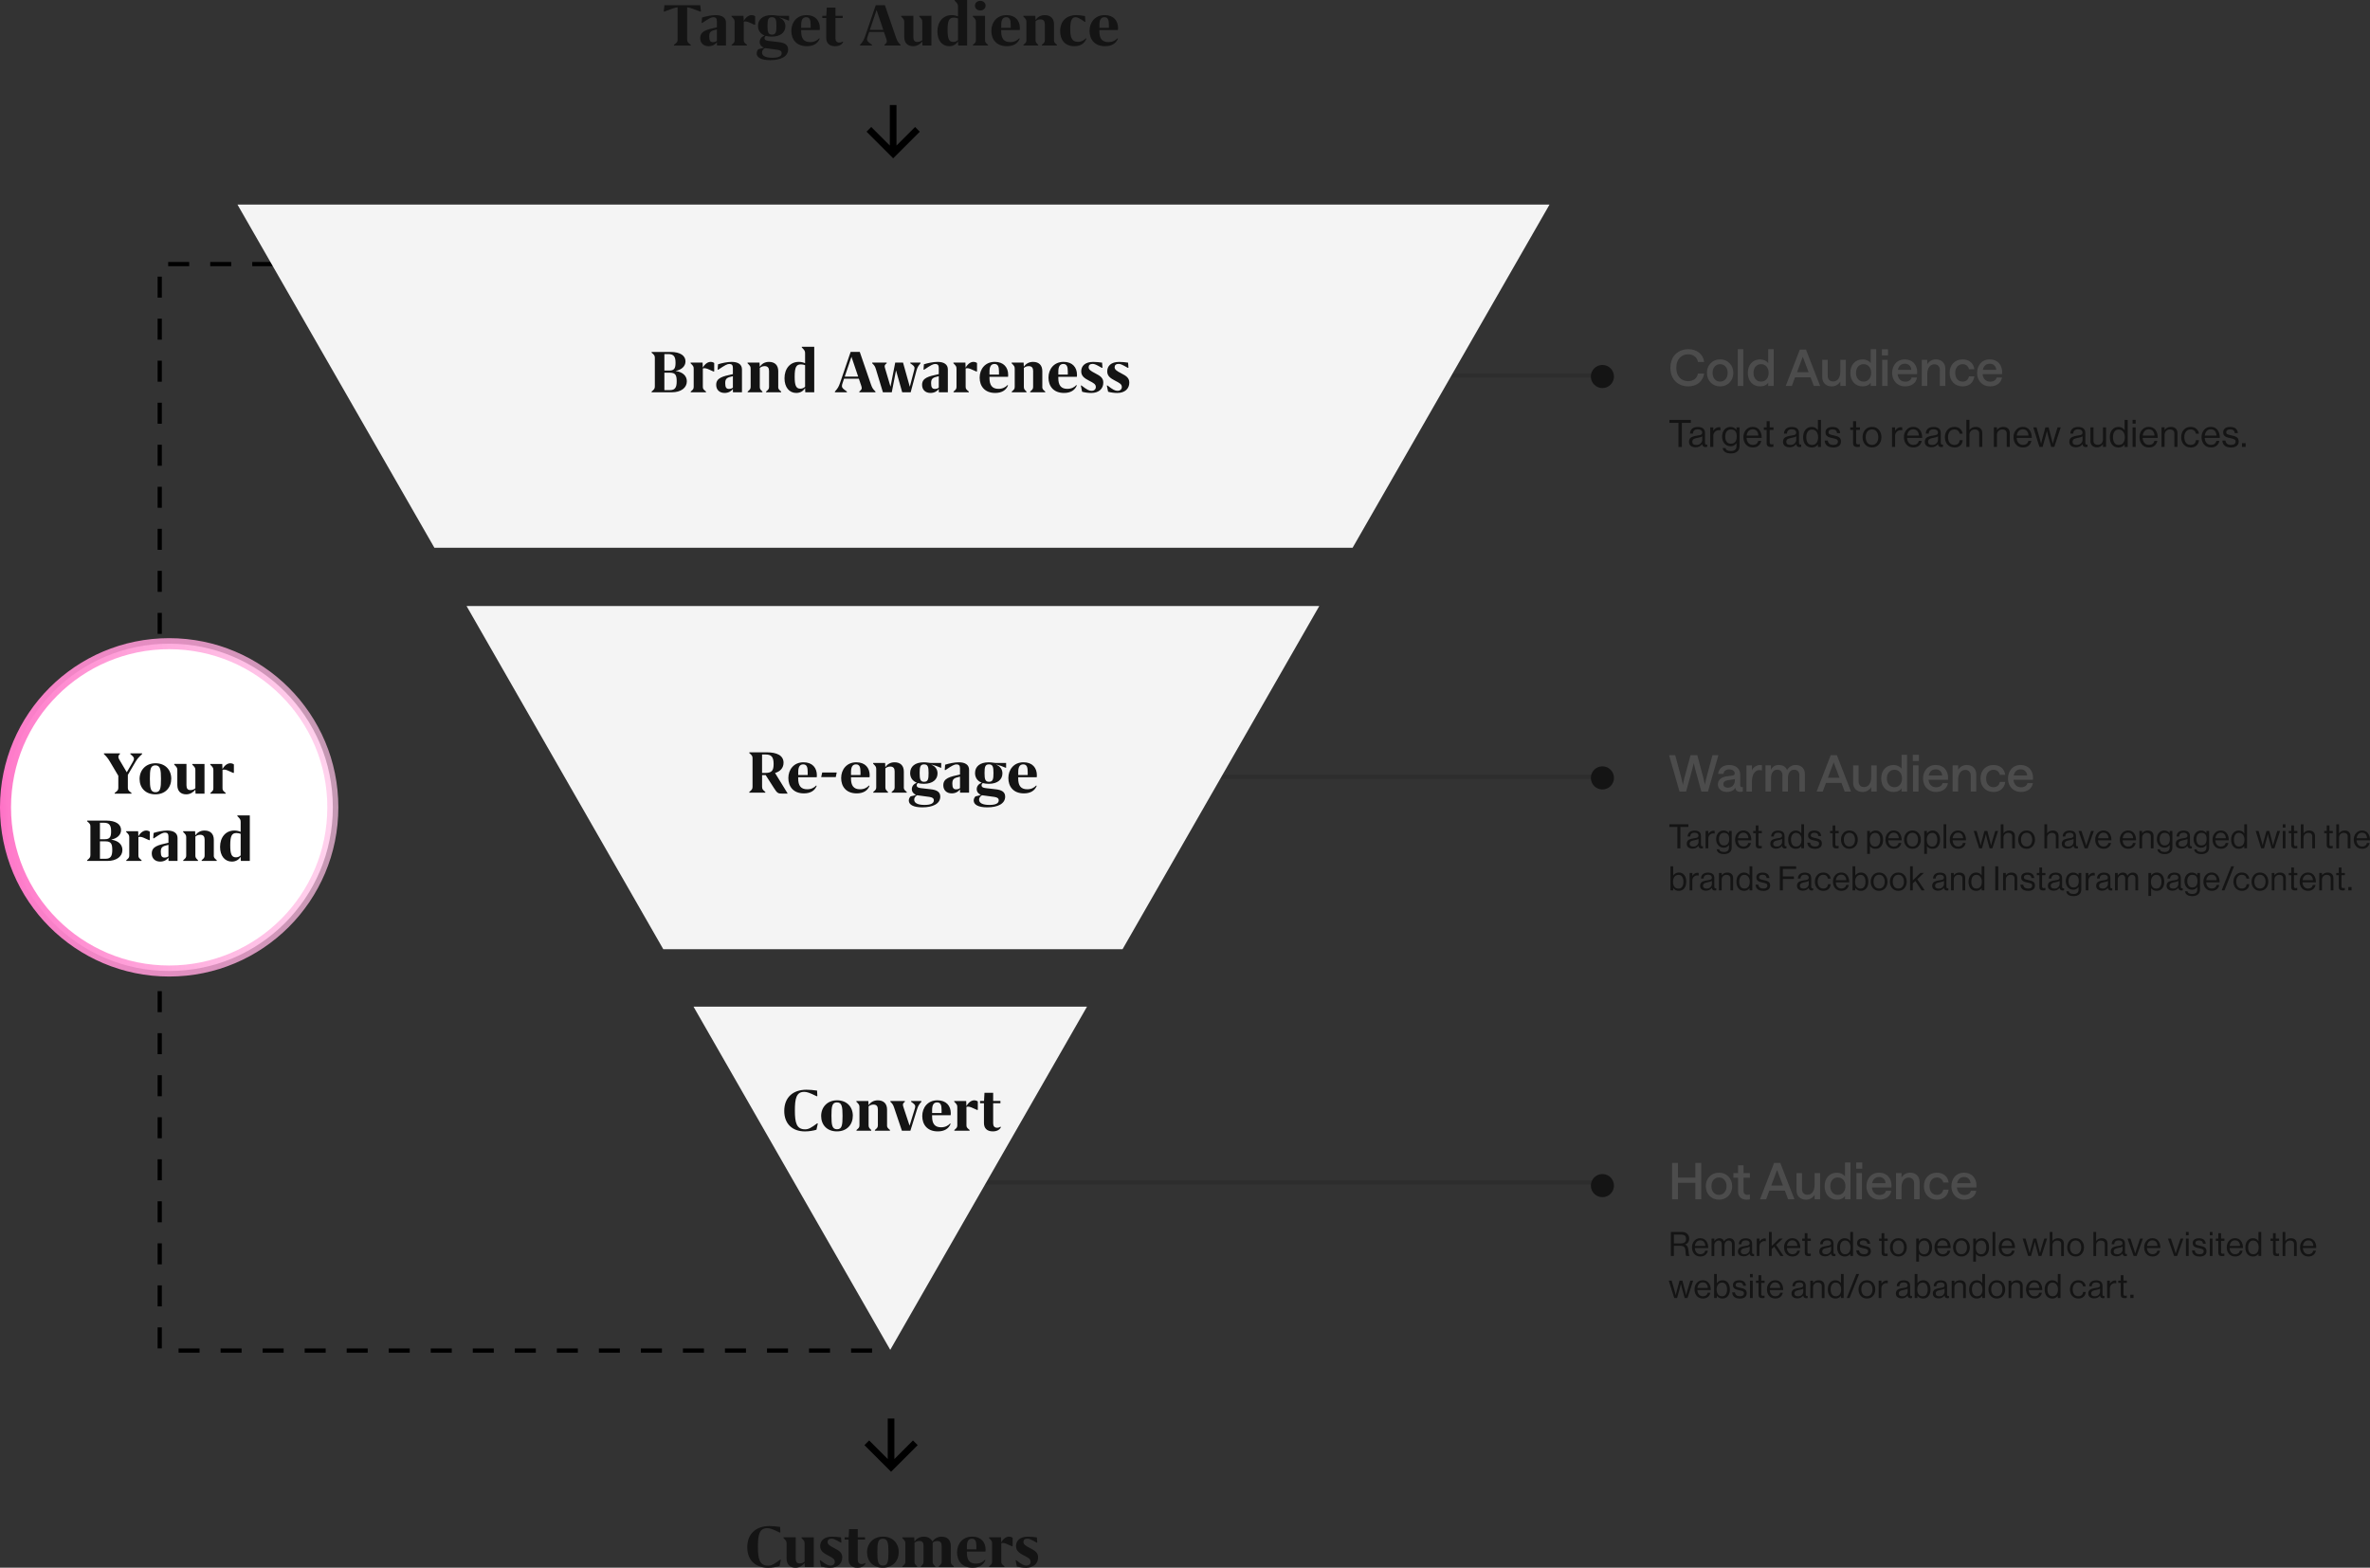 <?xml version="1.0" encoding="UTF-8"?>
<svg id="Layer_2" xmlns="http://www.w3.org/2000/svg" xmlns:xlink="http://www.w3.org/1999/xlink" viewBox="0 0 1127.75 745.98">
  <rect x="0" y="0" width="1127.75" height="745.98" fill="#333333" stroke="none"/>
  <defs>
    <style>
      .cls-1, .cls-2 {
        fill: #141414;
      }

      .cls-1, .cls-3 {
        stroke: #141414;
      }

      .cls-4 {
        stroke: #000;
        stroke-dasharray: 10 10;
      }

      .cls-4, .cls-5, .cls-3 {
        fill: none;
      }

      .cls-4, .cls-3 {
        stroke-width: 2px;
      }

      .cls-5 {
        stroke: url(#linear-gradient);
        stroke-width: 5.25px;
      }

      .cls-6 {
        fill: #f4f4f4;
        fill-rule: evenodd;
      }

      .cls-7 {
        fill: #fff;
      }

      .cls-3 {
        isolation: isolate;
        opacity: .2;
      }

      .cls-8 {
        fill: #4c4c4c;
      }
    </style>
    <linearGradient id="linear-gradient" x1="188.08" y1="258.38" x2="-50.78" y2="251.23" gradientTransform="translate(0 639.33) scale(1 -1)" gradientUnits="userSpaceOnUse">
      <stop offset="0" stop-color="#ffcfec" stop-opacity=".66"/>
      <stop offset=".77" stop-color="#ff7bca"/>
      <stop offset="1" stop-color="#ea008b"/>
    </linearGradient>
  </defs>
  <g id="Layer_1-2" data-name="Layer_1">
    <g>
      <line class="cls-3" x1="470" y1="369.66" x2="758" y2="369.66"/>
      <circle class="cls-1" cx="762.5" cy="370.16" r="5"/>
      <path class="cls-8" d="M811.23,373.45c.18-.96.43-2.07.75-3.34l2.88-10.76h2.83l-4.97,17.31h-3.14l-2.84-10.32c-.15-.57-.28-1.13-.41-1.69-.12-.55-.21-.96-.26-1.23l-.07-.41c-.2.94-.47,2.05-.82,3.33l-2.87,10.32h-3.11l-4.99-17.31h2.93l2.91,10.78c.14.56.27,1.12.39,1.69.12.56.21.97.27,1.24l.07.41c.17-.96.42-2.07.74-3.34l2.91-10.78h3.23l2.86,10.76c.13.56.26,1.12.38,1.69.12.55.21.97.27,1.24l.07.41ZM821.75,376.85c-1.27,0-2.3-.33-3.1-1-.8-.66-1.2-1.52-1.2-2.58s.37-1.93,1.11-2.59c.74-.66,1.8-1.09,3.16-1.27l2.66-.36c.72-.09,1.08-.44,1.08-1.03,0-.55-.24-1.01-.72-1.37-.47-.37-1.1-.55-1.9-.55s-1.41.19-1.91.58c-.49.38-.76.9-.82,1.58h-2.57c.15-1.3.69-2.34,1.63-3.09.95-.77,2.17-1.15,3.67-1.15,1.59,0,2.86.42,3.81,1.25.95.84,1.43,1.95,1.43,3.35v4.95c0,.66.27.98.81.98l.41-.05v2.16c-.41.09-.82.14-1.22.14-.67,0-1.22-.16-1.63-.49-.41-.33-.63-.82-.68-1.48-.3.62-.81,1.11-1.54,1.48-.73.36-1.56.54-2.5.54ZM822.16,374.81c1.05,0,1.87-.33,2.47-1,.61-.66.91-1.54.91-2.62v-.46l-3.39.55c-1.39.21-2.09.84-2.09,1.9,0,.48.19.88.57,1.18.39.3.9.45,1.51.45ZM838.41,366.59c-.38-.09-.79-.14-1.25-.14-.99,0-1.82.47-2.5,1.41-.67.94-1.01,2.32-1.01,4.16v4.65h-2.61v-12.46h2.61v2.38c.28-.73.79-1.34,1.53-1.83.74-.49,1.51-.74,2.31-.74.21,0,.41.01.61.04.2.02.3.04.3.04v2.5ZM840.09,376.66v-12.46h2.61v2.13c.34-.72.81-1.29,1.43-1.7.62-.41,1.37-.62,2.24-.62,1.02,0,1.87.22,2.56.65.69.42,1.16,1.03,1.43,1.83.35-.73.89-1.32,1.61-1.78.73-.46,1.55-.69,2.48-.69,1.33,0,2.39.39,3.19,1.17.8.77,1.2,1.8,1.2,3.07v8.4h-2.61v-7.76c0-.8-.22-1.45-.67-1.92-.44-.48-1.05-.72-1.83-.72-.93,0-1.66.38-2.18,1.12-.52.74-.77,1.74-.77,2.98v6.29h-2.61v-7.76c0-.8-.22-1.45-.66-1.92-.43-.48-1.03-.72-1.82-.72-.93,0-1.66.38-2.19,1.14-.52.75-.78,1.74-.78,2.96v6.29h-2.61ZM864.43,376.66l6.7-17.31h2.94l6.73,17.31h-3l-1.56-4.12h-7.37l-1.53,4.12h-2.91ZM869.78,370.11h5.54l-2.79-7.35-2.75,7.35ZM893.01,364.21v12.46h-2.61v-2.11c-.44.72-1.02,1.28-1.73,1.69s-1.52.61-2.39.61c-1.33,0-2.41-.4-3.25-1.21-.83-.81-1.24-1.89-1.24-3.22v-8.21h2.61v7.63c0,.79.23,1.43.69,1.93.47.49,1.09.74,1.88.74,1.07,0,1.91-.43,2.52-1.29.61-.86.91-2.04.91-3.54v-5.47h2.61ZM901.12,376.85c-1.84,0-3.29-.59-4.36-1.78-1.06-1.19-1.59-2.73-1.59-4.64s.53-3.44,1.59-4.63c1.07-1.19,2.51-1.78,4.31-1.78.78,0,1.52.17,2.2.49.69.32,1.22.75,1.59,1.28v-6.62h2.61v17.5h-2.61v-1.6c-.28.51-.77.95-1.46,1.29-.69.34-1.45.5-2.29.5ZM901.46,374.58c1.07,0,1.94-.38,2.6-1.14.66-.76,1-1.77,1-3.01s-.33-2.24-1-3c-.66-.76-1.53-1.14-2.6-1.14s-1.95.38-2.61,1.14c-.66.76-.99,1.76-.99,3s.33,2.23.99,3c.66.77,1.53,1.15,2.61,1.15ZM910.31,376.66v-12.46h2.61v12.46h-2.61ZM910.19,359.17h2.9v2.95h-2.9v-2.95ZM915.07,370.43c0-.85.13-1.66.39-2.43.27-.77.65-1.45,1.14-2.04.49-.59,1.12-1.07,1.9-1.42.78-.35,1.65-.53,2.6-.53s1.79.17,2.54.5c.77.33,1.39.77,1.87,1.34.48.55.85,1.19,1.1,1.9.26.71.38,1.46.37,2.24l-.04,1.06h-9.26c.12,1.13.5,2.01,1.14,2.64.65.62,1.47.94,2.48.94.78,0,1.45-.18,2-.53.56-.35.91-.84,1.05-1.47h2.56c-.21,1.33-.83,2.36-1.86,3.1-1.03.74-2.31,1.11-3.82,1.11-1.27,0-2.38-.3-3.33-.9-.95-.61-1.65-1.39-2.12-2.35-.47-.96-.7-2.02-.7-3.16ZM917.78,368.99h6.39c-.06-.87-.36-1.57-.9-2.1-.54-.54-1.27-.81-2.18-.81s-1.59.25-2.16.76c-.57.51-.95,1.22-1.15,2.14ZM929.15,376.66v-12.46h2.62v2.11c.43-.72,1.01-1.28,1.73-1.69.72-.41,1.52-.61,2.39-.61,1.33,0,2.41.41,3.23,1.22.84.81,1.26,1.89,1.26,3.22v8.2h-2.61v-7.63c0-.79-.24-1.43-.71-1.92-.46-.5-1.08-.75-1.86-.75-1.07,0-1.91.43-2.52,1.29-.61.86-.91,2.04-.91,3.54v5.47h-2.62ZM948.57,376.85c-1.82,0-3.3-.59-4.44-1.77-1.14-1.19-1.71-2.74-1.71-4.65s.57-3.45,1.71-4.63c1.15-1.19,2.63-1.78,4.44-1.78,1.52,0,2.78.41,3.79,1.22,1,.81,1.61,1.96,1.82,3.46h-2.56c-.14-.71-.48-1.29-1.03-1.73-.55-.45-1.21-.67-1.97-.67-1.07,0-1.92.38-2.57,1.14-.64.75-.96,1.75-.96,3s.32,2.27.96,3.02c.65.75,1.5,1.12,2.57,1.12.79,0,1.45-.22,1.98-.66.53-.45.87-1.06,1.02-1.84h2.56c-.24,1.57-.86,2.76-1.85,3.56-.99.8-2.24,1.21-3.76,1.21ZM955.5,370.43c0-.85.12-1.66.38-2.43.27-.77.65-1.45,1.14-2.04.49-.59,1.12-1.07,1.9-1.42.78-.35,1.65-.53,2.6-.53s1.78.17,2.54.5c.77.33,1.39.77,1.87,1.34.48.55.85,1.19,1.1,1.9.26.71.38,1.46.37,2.24l-.04,1.06h-9.26c.11,1.13.49,2.01,1.13,2.64.65.62,1.47.94,2.49.94.78,0,1.45-.18,2-.53.56-.35.9-.84,1.05-1.47h2.56c-.21,1.33-.83,2.36-1.86,3.1s-2.31,1.11-3.82,1.11c-1.27,0-2.38-.3-3.33-.9-.94-.61-1.65-1.39-2.12-2.35-.47-.96-.7-2.02-.7-3.16ZM958.21,368.99h6.39c-.06-.87-.36-1.57-.9-2.1-.54-.54-1.27-.81-2.18-.81s-1.59.25-2.16.76c-.57.51-.95,1.22-1.15,2.14Z"/>
      <path class="cls-2" d="M794.35,393.49v-1.26h9.06v1.26h-3.81v10.18h-1.44v-10.18h-3.81ZM809.62,403.74c-.82,0-1.3-.41-1.42-1.23h-.02c-.68.88-1.6,1.31-2.75,1.31-.82,0-1.49-.2-2.02-.59-.52-.4-.78-.96-.78-1.71,0-.38.06-.72.18-.99.13-.29.29-.52.48-.69.19-.18.45-.34.78-.46.34-.14.67-.24.98-.3.31-.08.7-.15,1.18-.22.31-.04.53-.08.66-.1.14-.03.32-.08.53-.13.21-.06.36-.13.45-.21.09-.08.17-.18.24-.3.07-.13.11-.28.11-.45,0-.47-.17-.83-.5-1.07-.32-.26-.77-.38-1.36-.38-1.33,0-2.02.61-2.06,1.82h-1.25c.02-.84.31-1.52.86-2.03.57-.51,1.38-.77,2.43-.77,2.04,0,3.06.88,3.06,2.62v3.94c0,.36.06.62.18.77.13.15.36.19.7.11h.05v.94c-.21.08-.45.13-.7.13ZM805.71,402.83c.8,0,1.42-.23,1.86-.69.44-.47.66-.98.66-1.54v-1.41c-.4.24-1.02.45-1.89.61-.32.06-.57.12-.75.16-.18.03-.39.1-.62.19-.23.09-.41.18-.53.29s-.22.25-.3.43c-.09.17-.13.37-.13.61,0,.9.57,1.34,1.71,1.34ZM812.89,395.39v1.38h.03c.27-.44.61-.79,1.04-1.06.43-.28.9-.42,1.42-.42.19,0,.37.03.53.1v1.25h-.05c-.16-.05-.35-.08-.58-.08-.66,0-1.23.23-1.7.7-.47.46-.7,1.06-.7,1.81v4.59h-1.3v-8.27h1.3ZM820.39,406.42c-1.06,0-1.89-.2-2.5-.61-.6-.39-.93-.95-1.01-1.68h1.2c.12.84.88,1.26,2.27,1.26,1.58,0,2.37-.71,2.37-2.13v-1.17h-.03c-.33.43-.68.75-1.06.96-.37.21-.84.32-1.39.32-1.07,0-1.94-.38-2.61-1.15-.67-.77-1.01-1.75-1.01-2.94s.34-2.24,1.01-2.98c.68-.74,1.53-1.1,2.53-1.1,1.09,0,1.93.42,2.53,1.25h.03v-1.06h1.3v7.82c0,1.06-.33,1.85-.98,2.38-.64.54-1.52.82-2.66.82ZM820.31,402.29c1.67,0,2.51-1.02,2.51-3.07s-.84-2.93-2.53-2.93c-.76,0-1.34.27-1.74.82-.4.54-.59,1.28-.59,2.19s.2,1.65.61,2.19c.4.53.99.8,1.74.8ZM829.63,403.89c-1.23,0-2.2-.41-2.93-1.23-.71-.83-1.07-1.87-1.07-3.12s.36-2.26,1.09-3.09c.74-.84,1.68-1.26,2.83-1.26,1.22,0,2.15.43,2.82,1.28.66.84.99,1.97.99,3.38h-6.4c.05.88.31,1.59.77,2.14.47.54,1.1.82,1.9.82,1.24,0,2-.57,2.29-1.7h1.26c-.19.89-.6,1.57-1.22,2.06-.62.48-1.4.72-2.34.72ZM831.28,396.91c-.42-.47-.99-.7-1.73-.7s-1.32.24-1.76.74c-.43.49-.69,1.13-.8,1.92h4.98c-.04-.83-.27-1.48-.69-1.95ZM834.26,396.45v-1.06h1.2v-2.61h1.3v2.61h1.6v1.06h-1.6v5.38c0,.51.28.77.83.77.24,0,.46-.04.69-.11h.05v1.12c-.35.08-.7.11-1.04.11-1.22,0-1.82-.53-1.82-1.6v-5.66h-1.2ZM849.38,403.74c-.82,0-1.3-.41-1.42-1.23h-.02c-.68.88-1.6,1.31-2.75,1.31-.82,0-1.49-.2-2.02-.59-.52-.4-.78-.96-.78-1.71,0-.38.06-.72.18-.99.13-.29.29-.52.48-.69.19-.18.45-.34.78-.46.34-.14.67-.24.98-.3.31-.08.7-.15,1.18-.22.31-.04.53-.08.66-.1.14-.03.31-.08.53-.13.21-.06.36-.13.45-.21.08-.08.16-.18.24-.3.07-.13.11-.28.11-.45,0-.47-.17-.83-.5-1.07-.32-.26-.77-.38-1.36-.38-1.33,0-2.02.61-2.06,1.82h-1.25c.02-.84.31-1.52.86-2.03.57-.51,1.38-.77,2.43-.77,2.04,0,3.06.88,3.06,2.62v3.94c0,.36.06.62.18.77.13.15.36.19.7.11h.05v.94c-.21.08-.45.13-.7.13ZM845.48,402.83c.8,0,1.42-.23,1.86-.69.44-.47.66-.98.66-1.54v-1.41c-.4.24-1.02.45-1.89.61-.32.06-.57.12-.75.16-.18.03-.39.1-.62.19-.23.09-.41.18-.53.29-.12.11-.22.25-.3.43-.09.17-.13.37-.13.61,0,.9.57,1.34,1.71,1.34ZM854.56,403.9c-1.13,0-2.03-.39-2.69-1.17-.65-.79-.98-1.85-.98-3.18s.34-2.41,1.02-3.18,1.55-1.17,2.61-1.17c1.12,0,1.98.45,2.59,1.36h.03v-4.34h1.3v11.44h-1.3v-1.01h-.03c-.65.83-1.5,1.25-2.56,1.25ZM854.61,402.82c.89,0,1.54-.29,1.97-.88.44-.59.66-1.38.66-2.37s-.23-1.77-.7-2.37c-.46-.6-1.1-.9-1.94-.9-.76,0-1.34.3-1.76.91-.4.6-.61,1.38-.61,2.35s.2,1.76.61,2.35c.42.6,1.01.9,1.78.9ZM863.66,403.9c-1.13,0-2.01-.25-2.64-.75-.62-.51-.96-1.24-1.02-2.18h1.33c.15,1.23.94,1.84,2.37,1.84.65,0,1.13-.12,1.44-.37.32-.26.48-.59.48-.99,0-.44-.16-.75-.46-.94-.31-.19-.88-.37-1.7-.54-.34-.08-.61-.13-.82-.18-.19-.05-.43-.12-.7-.21-.28-.1-.5-.2-.66-.3-.15-.12-.3-.26-.46-.42s-.28-.36-.35-.59c-.06-.23-.1-.5-.1-.78,0-.7.26-1.26.77-1.66.52-.4,1.26-.61,2.21-.61,1.96,0,3.05.86,3.25,2.59h-1.33c-.06-.54-.25-.94-.56-1.18-.31-.26-.77-.38-1.39-.38-.57,0-.99.11-1.26.34-.27.21-.4.5-.4.85,0,.4.16.69.48.86.32.16.9.32,1.74.5.51.11.91.21,1.2.3.3.08.61.22.93.42.32.18.55.43.7.74.15.31.22.69.22,1.15,0,.81-.3,1.43-.9,1.87-.6.43-1.39.64-2.37.64ZM870.83,396.45v-1.06h1.2v-2.61h1.3v2.61h1.6v1.06h-1.6v5.38c0,.51.28.77.83.77.23,0,.46-.04.69-.11h.05v1.12c-.35.08-.7.11-1.04.11-1.22,0-1.82-.53-1.82-1.6v-5.66h-1.2ZM882.93,402.64c-.72.83-1.69,1.25-2.9,1.25s-2.18-.42-2.91-1.25c-.72-.83-1.09-1.87-1.09-3.1s.36-2.27,1.09-3.1c.74-.83,1.71-1.25,2.91-1.25s2.17.42,2.9,1.25c.73.83,1.09,1.87,1.09,3.1s-.36,2.27-1.09,3.1ZM878.05,401.89c.47.61,1.13.91,1.98.91s1.51-.3,1.97-.91c.46-.62.69-1.4.69-2.35s-.23-1.74-.7-2.35c-.46-.62-1.11-.93-1.95-.93s-1.51.31-1.98.93c-.46.62-.69,1.4-.69,2.35s.23,1.73.69,2.35ZM888.5,406.32v-10.93h1.3v1.17h.03c.67-.91,1.56-1.36,2.66-1.36s1.92.39,2.58,1.17c.65.77.98,1.83.98,3.18s-.32,2.4-.96,3.18c-.64.78-1.52,1.17-2.64,1.17s-1.98-.4-2.61-1.22h-.03v3.63h-1.3ZM892.34,402.82c.77,0,1.35-.3,1.76-.9.4-.6.61-1.38.61-2.35s-.2-1.76-.61-2.35c-.41-.61-.99-.91-1.74-.91-.86,0-1.52.31-1.97.93-.45.61-.67,1.39-.67,2.34s.21,1.76.64,2.35c.43.6,1.09.9,1.98.9ZM901.18,403.89c-1.23,0-2.2-.41-2.93-1.23-.72-.83-1.07-1.87-1.07-3.12s.36-2.26,1.09-3.09c.74-.84,1.68-1.26,2.83-1.26,1.22,0,2.15.43,2.82,1.28.66.84.99,1.97.99,3.38h-6.4c.05.88.31,1.59.77,2.14.47.54,1.1.82,1.9.82,1.24,0,2-.57,2.29-1.7h1.26c-.19.89-.6,1.57-1.22,2.06-.62.48-1.4.72-2.34.72ZM902.83,396.91c-.42-.47-.99-.7-1.73-.7s-1.32.24-1.76.74c-.43.49-.69,1.13-.8,1.92h4.98c-.04-.83-.27-1.48-.69-1.95ZM912.93,402.64c-.73.83-1.69,1.25-2.9,1.25s-2.18-.42-2.91-1.25c-.73-.83-1.09-1.87-1.09-3.1s.36-2.27,1.09-3.1c.74-.83,1.71-1.25,2.91-1.25s2.17.42,2.9,1.25c.72.83,1.09,1.87,1.09,3.1s-.36,2.27-1.09,3.1ZM908.05,401.89c.47.61,1.13.91,1.98.91s1.51-.3,1.97-.91c.46-.62.69-1.4.69-2.35s-.24-1.74-.7-2.35c-.46-.62-1.11-.93-1.95-.93s-1.52.31-1.98.93c-.46.62-.69,1.4-.69,2.35s.23,1.73.69,2.35ZM915.63,406.32v-10.93h1.3v1.17h.03c.67-.91,1.56-1.36,2.66-1.36s1.92.39,2.57,1.17c.65.77.98,1.83.98,3.18s-.32,2.4-.96,3.18c-.64.78-1.52,1.17-2.64,1.17s-1.98-.4-2.61-1.22h-.03v3.63h-1.3ZM919.47,402.82c.77,0,1.36-.3,1.76-.9.41-.6.61-1.38.61-2.35s-.2-1.76-.61-2.35c-.4-.61-.98-.91-1.74-.91-.86,0-1.52.31-1.97.93-.45.61-.67,1.39-.67,2.34s.21,1.76.64,2.35c.43.6,1.09.9,1.98.9ZM924.83,403.66v-11.44h1.29v11.44h-1.29ZM931.79,403.89c-1.22,0-2.2-.41-2.93-1.23-.71-.83-1.07-1.87-1.07-3.12s.37-2.26,1.09-3.09c.74-.84,1.68-1.26,2.83-1.26,1.22,0,2.16.43,2.82,1.28.66.84.99,1.97.99,3.38h-6.4c.05.88.31,1.59.77,2.14.47.54,1.1.82,1.9.82,1.24,0,2-.57,2.29-1.7h1.26c-.19.89-.59,1.57-1.21,2.06-.62.48-1.4.72-2.34.72ZM933.44,396.91c-.42-.47-.99-.7-1.73-.7s-1.32.24-1.76.74c-.42.49-.69,1.13-.8,1.92h4.98c-.04-.83-.27-1.48-.69-1.95ZM941.78,403.66l-2.62-8.27h1.39l1.46,5.1.45,1.78h.03c.16-.72.3-1.31.41-1.74l1.4-5.14h1.36l1.34,5.14.4,1.74h.03c.17-.72.33-1.32.47-1.78l1.53-5.1h1.35l-2.71,8.27h-1.33l-1.37-5.01-.4-1.73h-.03c-.15.69-.29,1.27-.42,1.73l-1.39,5.01h-1.35ZM953.34,392.22v4.26h.03c.64-.85,1.52-1.28,2.63-1.28.87,0,1.55.23,2.04.69.5.46.74,1.11.74,1.97v5.81h-1.3v-5.7c0-.53-.16-.94-.49-1.23-.33-.3-.79-.45-1.38-.45-.66,0-1.2.21-1.63.64-.43.43-.64.98-.64,1.65v5.09h-1.3v-11.44h1.3ZM967.25,402.64c-.73.83-1.69,1.25-2.9,1.25s-2.17-.42-2.91-1.25c-.72-.83-1.09-1.87-1.09-3.1s.37-2.27,1.09-3.1c.74-.83,1.71-1.25,2.91-1.25s2.17.42,2.9,1.25c.73.83,1.09,1.87,1.09,3.1s-.36,2.27-1.09,3.1ZM962.37,401.89c.47.61,1.13.91,1.98.91s1.51-.3,1.97-.91c.46-.62.69-1.4.69-2.35s-.23-1.74-.7-2.35c-.46-.62-1.11-.93-1.96-.93s-1.51.31-1.98.93c-.46.62-.69,1.4-.69,2.35s.23,1.73.69,2.35ZM974.11,392.22v4.26h.04c.64-.85,1.51-1.28,2.62-1.28.87,0,1.56.23,2.05.69.49.46.73,1.11.73,1.97v5.81h-1.29v-5.7c0-.53-.17-.94-.5-1.23-.33-.3-.79-.45-1.37-.45-.67,0-1.21.21-1.64.64-.42.43-.64.98-.64,1.65v5.09h-1.29v-11.44h1.29ZM988.09,403.74c-.82,0-1.3-.41-1.43-1.23h-.01c-.69.88-1.6,1.31-2.76,1.31-.82,0-1.49-.2-2.01-.59s-.79-.96-.79-1.71c0-.38.06-.72.18-.99.13-.29.29-.52.48-.69.19-.18.45-.34.78-.46.35-.14.67-.24.98-.3.31-.08.7-.15,1.18-.22.31-.04.53-.08.66-.1.14-.03.32-.08.53-.13.21-.06.36-.13.45-.21.08-.08.16-.18.24-.3.07-.13.11-.28.11-.45,0-.47-.17-.83-.5-1.07-.32-.26-.77-.38-1.36-.38-1.33,0-2.02.61-2.06,1.82h-1.25c.02-.84.31-1.52.86-2.03.57-.51,1.38-.77,2.44-.77,2.03,0,3.05.88,3.05,2.62v3.94c0,.36.06.62.18.77.13.15.36.19.7.11h.05v.94c-.21.08-.45.13-.7.13ZM984.18,402.83c.8,0,1.42-.23,1.86-.69.44-.47.65-.98.65-1.54v-1.41c-.39.24-1.02.45-1.88.61-.32.06-.57.12-.76.16-.18.03-.38.1-.62.19-.23.09-.41.18-.53.29-.11.11-.22.25-.3.43-.09.17-.13.37-.13.61,0,.9.57,1.34,1.71,1.34ZM991.96,403.66l-2.9-8.27h1.39l1.72,5.25.54,1.74h.03c.21-.68.39-1.26.55-1.74l1.74-5.25h1.34l-2.97,8.27h-1.44ZM1000.99,403.89c-1.23,0-2.21-.41-2.93-1.23-.72-.83-1.07-1.87-1.07-3.12s.36-2.26,1.08-3.09c.74-.84,1.68-1.26,2.84-1.26s2.15.43,2.81,1.28c.66.84.99,1.97.99,3.38h-6.4c.06.88.31,1.59.77,2.14.47.54,1.11.82,1.91.82,1.23,0,2-.57,2.28-1.7h1.27c-.19.89-.6,1.57-1.22,2.06-.62.48-1.4.72-2.33.72ZM1002.63,396.91c-.41-.47-.99-.7-1.72-.7s-1.33.24-1.76.74c-.43.49-.7,1.13-.8,1.92h4.97c-.04-.83-.27-1.48-.69-1.95ZM1012.7,403.89c-1.22,0-2.2-.41-2.92-1.23-.72-.83-1.08-1.87-1.08-3.12s.37-2.26,1.09-3.09c.74-.84,1.68-1.26,2.83-1.26,1.22,0,2.16.43,2.82,1.28.66.84.99,1.97.99,3.38h-6.4c.05.88.31,1.59.77,2.14.47.54,1.1.82,1.9.82,1.24,0,2-.57,2.29-1.7h1.27c-.2.89-.6,1.57-1.22,2.06-.62.48-1.4.72-2.34.72ZM1014.35,396.91c-.41-.47-.99-.7-1.73-.7s-1.32.24-1.76.74c-.42.49-.69,1.13-.8,1.92h4.98c-.04-.83-.27-1.48-.69-1.95ZM1019.31,395.39v1.09h.04c.64-.85,1.51-1.28,2.62-1.28.88,0,1.56.23,2.05.69s.73,1.11.73,1.97v5.81h-1.29v-5.7c0-.53-.17-.94-.5-1.23-.33-.3-.79-.45-1.37-.45-.66,0-1.21.21-1.64.64-.42.43-.64.98-.64,1.65v5.09h-1.29v-8.27h1.29ZM1030.09,406.42c-1.06,0-1.89-.2-2.5-.61-.6-.39-.93-.95-1.01-1.68h1.2c.12.84.88,1.26,2.28,1.26,1.57,0,2.36-.71,2.36-2.13v-1.17h-.03c-.33.43-.68.75-1.05.96-.38.21-.84.32-1.4.32-1.06,0-1.93-.38-2.6-1.15-.68-.77-1.01-1.75-1.01-2.94s.33-2.24,1.01-2.98c.68-.74,1.52-1.1,2.52-1.1,1.09,0,1.93.42,2.53,1.25h.03v-1.06h1.3v7.82c0,1.06-.33,1.85-.98,2.38-.64.54-1.52.82-2.65.82ZM1030.01,402.29c1.67,0,2.51-1.02,2.51-3.07s-.84-2.93-2.53-2.93c-.76,0-1.34.27-1.74.82s-.59,1.28-.59,2.19.2,1.65.6,2.19c.41.53.99.8,1.75.8ZM1042.3,403.74c-.83,0-1.3-.41-1.43-1.23h-.01c-.69.88-1.6,1.31-2.76,1.31-.82,0-1.49-.2-2.01-.59-.53-.4-.79-.96-.79-1.71,0-.38.06-.72.18-.99.13-.29.29-.52.48-.69.19-.18.45-.34.78-.46.34-.14.67-.24.98-.3.31-.08.7-.15,1.18-.22.31-.04.53-.08.66-.1.14-.03.31-.08.53-.13.21-.06.36-.13.45-.21.08-.08.16-.18.24-.3.07-.13.11-.28.11-.45,0-.47-.17-.83-.5-1.07-.32-.26-.77-.38-1.36-.38-1.33,0-2.02.61-2.06,1.82h-1.25c.02-.84.31-1.52.86-2.03.57-.51,1.38-.77,2.44-.77,2.03,0,3.05.88,3.05,2.62v3.94c0,.36.06.62.18.77.13.15.36.19.7.11h.05v.94c-.21.08-.45.13-.7.13ZM1038.39,402.83c.8,0,1.42-.23,1.86-.69.43-.47.65-.98.65-1.54v-1.41c-.39.24-1.02.45-1.88.61-.32.06-.58.12-.76.16-.18.03-.39.1-.62.19-.24.09-.41.18-.53.29s-.22.25-.3.43c-.09.17-.13.37-.13.61,0,.9.57,1.34,1.71,1.34ZM1047.57,406.42c-1.05,0-1.89-.2-2.49-.61-.6-.39-.94-.95-1.01-1.68h1.2c.11.84.87,1.26,2.27,1.26,1.58,0,2.37-.71,2.37-2.13v-1.17h-.03c-.34.43-.69.75-1.06.96-.37.21-.84.32-1.39.32-1.07,0-1.94-.38-2.61-1.15-.67-.77-1.01-1.75-1.01-2.94s.34-2.24,1.01-2.98c.68-.74,1.52-1.1,2.53-1.1,1.09,0,1.93.42,2.53,1.25h.03v-1.06h1.29v7.82c0,1.06-.32,1.85-.97,2.38-.64.54-1.53.82-2.66.82ZM1047.49,402.29c1.68,0,2.51-1.02,2.51-3.07s-.84-2.93-2.52-2.93c-.76,0-1.34.27-1.75.82-.39.54-.59,1.28-.59,2.19s.2,1.65.61,2.19c.4.53.98.8,1.74.8ZM1056.82,403.89c-1.23,0-2.2-.41-2.93-1.23-.71-.83-1.07-1.87-1.07-3.12s.36-2.26,1.09-3.09c.73-.84,1.68-1.26,2.83-1.26,1.22,0,2.15.43,2.82,1.28.66.84.99,1.97.99,3.38h-6.4c.05.88.31,1.59.77,2.14.46.54,1.1.82,1.9.82,1.24,0,2-.57,2.29-1.7h1.26c-.19.89-.6,1.57-1.21,2.06-.62.48-1.4.72-2.34.72ZM1058.47,396.91c-.42-.47-.99-.7-1.73-.7s-1.32.24-1.76.74c-.43.49-.69,1.13-.8,1.92h4.98c-.05-.83-.28-1.48-.69-1.95ZM1065.33,403.9c-1.13,0-2.02-.39-2.68-1.17-.65-.79-.98-1.85-.98-3.18s.34-2.41,1.02-3.18c.69-.78,1.56-1.17,2.61-1.17,1.12,0,1.99.45,2.59,1.36h.04v-4.34h1.29v11.44h-1.29v-1.01h-.04c-.65.83-1.5,1.25-2.56,1.25ZM1065.38,402.82c.89,0,1.54-.29,1.97-.88.44-.59.66-1.38.66-2.37s-.24-1.77-.71-2.37c-.46-.6-1.1-.9-1.93-.9-.76,0-1.35.3-1.76.91-.41.6-.61,1.38-.61,2.35s.2,1.76.61,2.35c.41.6,1,.9,1.77.9ZM1075.97,403.66l-2.62-8.27h1.39l1.46,5.1.45,1.78h.03c.16-.72.3-1.31.41-1.74l1.4-5.14h1.36l1.34,5.14.4,1.74h.03c.17-.72.33-1.32.47-1.78l1.53-5.1h1.35l-2.71,8.27h-1.33l-1.37-5.01-.4-1.73h-.03c-.15.69-.29,1.27-.42,1.73l-1.39,5.01h-1.35ZM1086.24,403.66v-8.27h1.29v8.27h-1.29ZM1086.24,393.82v-1.6h1.29v1.6h-1.29ZM1089.09,396.45v-1.06h1.2v-2.61h1.3v2.61h1.6v1.06h-1.6v5.38c0,.51.27.77.83.77.23,0,.46-.04.69-.11h.04v1.12c-.35.08-.7.11-1.04.11-1.21,0-1.82-.53-1.82-1.6v-5.66h-1.2ZM1096.14,392.22v4.26h.03c.64-.85,1.52-1.28,2.63-1.28.87,0,1.55.23,2.04.69s.74,1.11.74,1.97v5.81h-1.3v-5.7c0-.53-.16-.94-.49-1.23-.33-.3-.79-.45-1.38-.45-.66,0-1.2.21-1.63.64-.43.43-.64.98-.64,1.65v5.09h-1.3v-11.44h1.3ZM1105.96,396.45v-1.06h1.2v-2.61h1.29v2.61h1.6v1.06h-1.6v5.38c0,.51.28.77.83.77.24,0,.47-.04.69-.11h.05v1.12c-.35.08-.7.11-1.04.11-1.22,0-1.82-.53-1.82-1.6v-5.66h-1.2ZM1113.01,392.22v4.26h.03c.64-.85,1.51-1.28,2.62-1.28.88,0,1.56.23,2.05.69s.74,1.11.74,1.97v5.81h-1.3v-5.7c0-.53-.17-.94-.5-1.23-.33-.3-.79-.45-1.37-.45-.66,0-1.21.21-1.63.64-.43.43-.64.98-.64,1.65v5.09h-1.3v-11.44h1.3ZM1124.02,403.89c-1.23,0-2.2-.41-2.93-1.23-.71-.83-1.07-1.87-1.07-3.12s.36-2.26,1.09-3.09c.73-.84,1.68-1.26,2.83-1.26,1.22,0,2.15.43,2.82,1.28.66.84.99,1.97.99,3.38h-6.4c.05.88.31,1.59.77,2.14.46.54,1.1.82,1.9.82,1.24,0,2-.57,2.29-1.7h1.26c-.19.89-.6,1.57-1.21,2.06-.62.48-1.4.72-2.34.72ZM1125.67,396.91c-.42-.47-.99-.7-1.73-.7s-1.32.24-1.76.74c-.43.49-.69,1.13-.8,1.92h4.98c-.05-.83-.28-1.48-.69-1.95ZM798.82,423.9c-1.1,0-1.97-.44-2.61-1.33h-.03v1.09h-1.3v-11.44h1.3v4.35h.03c.67-.92,1.56-1.38,2.66-1.38s1.92.39,2.56,1.17c.64.77.96,1.83.96,3.18s-.32,2.4-.96,3.18c-.63.78-1.5,1.17-2.61,1.17ZM798.72,422.82c.77,0,1.35-.29,1.74-.88.4-.6.59-1.39.59-2.37s-.2-1.76-.59-2.35c-.4-.61-.97-.91-1.73-.91-.86,0-1.52.31-1.97.93-.45.61-.67,1.39-.67,2.34s.22,1.76.67,2.35c.45.6,1.1.9,1.95.9ZM805.29,415.39v1.38h.03c.27-.44.61-.79,1.04-1.06.43-.28.9-.42,1.42-.42.19,0,.37.03.53.1v1.25h-.05c-.16-.05-.35-.08-.58-.08-.66,0-1.23.23-1.7.7-.47.46-.7,1.06-.7,1.81v4.59h-1.3v-8.27h1.3ZM815.98,423.74c-.82,0-1.3-.41-1.42-1.23h-.02c-.68.88-1.6,1.31-2.75,1.31-.82,0-1.49-.2-2.02-.59-.52-.4-.78-.96-.78-1.71,0-.38.06-.72.18-.99.13-.29.29-.52.48-.69.19-.18.45-.34.78-.46.34-.14.67-.24.98-.3.31-.08.7-.15,1.18-.22.31-.04.53-.08.66-.1.14-.03.31-.08.53-.13.21-.06.36-.13.45-.21.09-.08.17-.18.24-.3.07-.13.11-.28.11-.45,0-.47-.17-.83-.5-1.07-.32-.26-.77-.38-1.36-.38-1.33,0-2.02.61-2.06,1.82h-1.25c.02-.84.31-1.52.86-2.03.57-.51,1.38-.77,2.43-.77,2.04,0,3.06.88,3.06,2.62v3.94c0,.36.06.62.18.77.13.15.36.19.7.11h.05v.94c-.21.08-.45.13-.7.13ZM812.08,422.83c.8,0,1.42-.23,1.86-.69.44-.47.66-.98.66-1.54v-1.41c-.4.24-1.02.45-1.89.61-.32.06-.57.12-.75.16-.18.03-.39.1-.62.19-.23.09-.41.18-.53.29-.12.11-.22.25-.3.43-.09.17-.13.37-.13.61,0,.9.57,1.34,1.71,1.34ZM819.26,415.39v1.09h.03c.64-.85,1.51-1.28,2.62-1.28.88,0,1.56.23,2.05.69.49.46.74,1.11.74,1.97v5.81h-1.3v-5.7c0-.53-.17-.94-.5-1.23-.33-.3-.79-.45-1.38-.45-.66,0-1.21.21-1.63.64s-.64.98-.64,1.65v5.09h-1.3v-8.27h1.3ZM829.94,423.9c-1.13,0-2.03-.39-2.69-1.17-.65-.79-.98-1.85-.98-3.18s.34-2.41,1.02-3.18c.68-.78,1.55-1.17,2.61-1.17,1.12,0,1.98.45,2.59,1.36h.03v-4.34h1.3v11.44h-1.3v-1.01h-.03c-.65.83-1.5,1.25-2.56,1.25ZM829.99,422.82c.88,0,1.54-.29,1.97-.88.44-.59.66-1.38.66-2.37s-.23-1.77-.7-2.37c-.46-.6-1.1-.9-1.94-.9-.76,0-1.34.3-1.76.91-.41.6-.61,1.38-.61,2.35s.2,1.76.61,2.35c.42.6,1.01.9,1.78.9ZM839.04,423.9c-1.13,0-2.01-.25-2.64-.75-.62-.51-.96-1.24-1.02-2.18h1.33c.15,1.23.94,1.84,2.37,1.84.65,0,1.13-.12,1.44-.37.32-.26.48-.59.48-.99,0-.44-.15-.75-.46-.94-.31-.19-.88-.37-1.7-.54-.34-.08-.61-.13-.82-.18-.19-.05-.43-.12-.7-.21-.28-.1-.5-.2-.66-.3-.15-.12-.3-.26-.46-.42-.16-.16-.28-.36-.35-.59-.06-.23-.1-.5-.1-.78,0-.7.26-1.26.77-1.66.52-.4,1.26-.61,2.21-.61,1.96,0,3.04.86,3.25,2.59h-1.33c-.06-.54-.25-.94-.56-1.18-.31-.26-.77-.38-1.39-.38-.57,0-.99.11-1.26.34-.27.21-.4.5-.4.85,0,.4.16.69.48.86.32.16.9.32,1.74.5.51.11.91.21,1.2.3.3.08.61.22.93.42.32.18.55.43.7.74.15.31.22.69.22,1.15,0,.81-.3,1.43-.9,1.87-.6.43-1.39.64-2.37.64ZM846.92,423.66v-11.44h7.76v1.26h-6.32v3.57h5.26v1.22h-5.26v5.39h-1.44ZM862.08,423.74c-.82,0-1.3-.41-1.42-1.23h-.02c-.68.88-1.6,1.31-2.75,1.31-.82,0-1.49-.2-2.02-.59-.52-.4-.78-.96-.78-1.71,0-.38.06-.72.18-.99.13-.29.29-.52.48-.69.19-.18.45-.34.78-.46.34-.14.67-.24.98-.3.31-.08.7-.15,1.18-.22.31-.04.53-.08.66-.1.14-.03.31-.08.53-.13.21-.06.36-.13.45-.21.08-.08.16-.18.24-.3.07-.13.11-.28.11-.45,0-.47-.17-.83-.5-1.07-.32-.26-.77-.38-1.36-.38-1.33,0-2.02.61-2.06,1.82h-1.25c.02-.84.31-1.52.86-2.03.57-.51,1.38-.77,2.43-.77,2.04,0,3.06.88,3.06,2.62v3.94c0,.36.06.62.18.77.13.15.36.19.7.11h.05v.94c-.21.08-.45.13-.7.13ZM858.17,422.83c.8,0,1.42-.23,1.86-.69.44-.47.66-.98.66-1.54v-1.41c-.4.24-1.02.45-1.89.61-.32.06-.57.12-.75.16-.18.03-.39.1-.62.19-.24.09-.41.18-.53.29-.12.11-.22.25-.3.43-.09.17-.13.37-.13.61,0,.9.57,1.34,1.71,1.34ZM867.59,423.89c-1.21,0-2.18-.42-2.91-1.25-.73-.83-1.09-1.87-1.09-3.1s.36-2.27,1.09-3.1c.74-.83,1.71-1.25,2.91-1.25.97,0,1.76.26,2.38.78.62.51,1,1.21,1.15,2.1h-1.31c-.1-.57-.34-1.01-.72-1.33-.38-.32-.89-.48-1.5-.48-.85,0-1.52.31-1.98.93-.46.62-.69,1.4-.69,2.35s.23,1.73.69,2.35c.47.61,1.13.91,1.98.91.66,0,1.19-.18,1.58-.53.4-.36.62-.87.67-1.52h1.28c-.09.99-.44,1.77-1.06,2.32-.62.54-1.45.82-2.48.82ZM876.21,423.89c-1.23,0-2.2-.41-2.93-1.23-.71-.83-1.07-1.87-1.07-3.12s.36-2.26,1.09-3.09c.74-.84,1.68-1.26,2.83-1.26,1.22,0,2.15.43,2.82,1.28.66.84.99,1.97.99,3.38h-6.4c.05.88.31,1.59.77,2.14.47.54,1.1.82,1.9.82,1.24,0,2-.57,2.29-1.7h1.26c-.19.89-.6,1.57-1.22,2.06-.62.48-1.4.72-2.34.72ZM877.86,416.91c-.42-.47-.99-.7-1.73-.7s-1.32.24-1.76.74c-.43.49-.69,1.13-.8,1.92h4.98c-.04-.83-.27-1.48-.69-1.95ZM885.46,423.9c-1.1,0-1.97-.44-2.61-1.33h-.03v1.09h-1.3v-11.44h1.3v4.35h.03c.67-.92,1.56-1.38,2.66-1.38s1.92.39,2.56,1.17c.64.77.96,1.83.96,3.18s-.32,2.4-.96,3.18c-.63.78-1.5,1.17-2.61,1.17ZM885.36,422.82c.77,0,1.35-.29,1.74-.88.4-.6.59-1.39.59-2.37s-.2-1.76-.59-2.35c-.4-.61-.97-.91-1.73-.91-.86,0-1.52.31-1.97.93-.45.61-.67,1.39-.67,2.34s.22,1.76.67,2.35c.45.6,1.1.9,1.95.9ZM897.07,422.64c-.72.83-1.69,1.25-2.9,1.25s-2.18-.42-2.91-1.25c-.72-.83-1.09-1.87-1.09-3.1s.36-2.27,1.09-3.1c.74-.83,1.71-1.25,2.91-1.25s2.17.42,2.9,1.25c.73.83,1.09,1.87,1.09,3.1s-.36,2.27-1.09,3.1ZM892.19,421.89c.47.61,1.13.91,1.98.91s1.51-.3,1.97-.91c.46-.62.69-1.4.69-2.35s-.23-1.74-.7-2.35c-.46-.62-1.11-.93-1.95-.93s-1.51.31-1.98.93c-.46.62-.69,1.4-.69,2.35s.23,1.73.69,2.35ZM906.21,422.64c-.72.83-1.69,1.25-2.9,1.25s-2.18-.42-2.91-1.25c-.73-.83-1.09-1.87-1.09-3.1s.36-2.27,1.09-3.1c.74-.83,1.71-1.25,2.91-1.25s2.17.42,2.9,1.25c.73.83,1.09,1.87,1.09,3.1s-.36,2.27-1.09,3.1ZM901.33,421.89c.47.61,1.13.91,1.98.91s1.51-.3,1.97-.91c.46-.62.69-1.4.69-2.35s-.23-1.74-.7-2.35c-.46-.62-1.11-.93-1.95-.93s-1.51.31-1.98.93c-.46.62-.69,1.4-.69,2.35s.23,1.73.69,2.35ZM914.35,423.66l-2.93-4.46-1.22,1.15v3.31h-1.3v-11.44h1.3v6.7l3.63-3.54h1.65l-3.17,2.98,3.55,5.3h-1.52ZM926.42,423.74c-.82,0-1.3-.41-1.43-1.23h-.01c-.68.88-1.6,1.31-2.75,1.31-.83,0-1.5-.2-2.02-.59-.52-.4-.78-.96-.78-1.71,0-.38.05-.72.17-.99.13-.29.29-.52.48-.69.19-.18.46-.34.79-.46.34-.14.66-.24.97-.3.31-.08.71-.15,1.19-.22.31-.04.52-.08.65-.1.14-.03.32-.08.53-.13.21-.06.36-.13.45-.21.08-.08.16-.18.24-.3.07-.13.11-.28.11-.45,0-.47-.17-.83-.5-1.07-.32-.26-.77-.38-1.36-.38-1.33,0-2.02.61-2.06,1.82h-1.25c.02-.84.31-1.52.87-2.03s1.37-.77,2.43-.77c2.04,0,3.05.88,3.05,2.62v3.94c0,.36.06.62.18.77.13.15.36.19.7.11h.05v.94c-.21.08-.45.13-.7.13ZM922.51,422.83c.8,0,1.42-.23,1.86-.69.44-.47.66-.98.66-1.54v-1.41c-.4.24-1.03.45-1.89.61-.32.06-.57.12-.75.16-.19.03-.39.1-.63.19-.23.09-.41.18-.53.29-.11.11-.21.25-.3.43-.09.17-.13.37-.13.61,0,.9.57,1.34,1.71,1.34ZM929.69,415.39v1.09h.04c.64-.85,1.51-1.28,2.62-1.28.87,0,1.56.23,2.05.69.49.46.73,1.11.73,1.97v5.81h-1.29v-5.7c0-.53-.17-.94-.5-1.23-.33-.3-.79-.45-1.37-.45-.67,0-1.21.21-1.64.64-.42.43-.64.98-.64,1.65v5.09h-1.29v-8.27h1.29ZM940.37,423.9c-1.13,0-2.03-.39-2.69-1.17-.65-.79-.97-1.85-.97-3.18s.34-2.41,1.02-3.18,1.55-1.17,2.61-1.17c1.12,0,1.98.45,2.59,1.36h.03v-4.34h1.3v11.44h-1.3v-1.01h-.03c-.65.83-1.5,1.25-2.56,1.25ZM940.42,422.82c.88,0,1.54-.29,1.97-.88.43-.59.65-1.38.65-2.37s-.23-1.77-.7-2.37c-.46-.6-1.1-.9-1.94-.9-.75,0-1.34.3-1.76.91-.4.6-.6,1.38-.6,2.35s.2,1.76.6,2.35c.42.6,1.01.9,1.78.9ZM949.43,423.66v-11.44h1.44v11.44h-1.44ZM954.46,415.39v1.09h.03c.64-.85,1.52-1.28,2.62-1.28.88,0,1.56.23,2.05.69s.74,1.11.74,1.97v5.81h-1.3v-5.7c0-.53-.16-.94-.49-1.23-.33-.3-.79-.45-1.38-.45-.66,0-1.2.21-1.63.64-.43.43-.64.98-.64,1.65v5.09h-1.3v-8.27h1.3ZM965.07,423.9c-1.13,0-2.01-.25-2.64-.75-.62-.51-.96-1.24-1.02-2.18h1.33c.14,1.23.93,1.84,2.36,1.84.65,0,1.13-.12,1.44-.37.32-.26.48-.59.48-.99,0-.44-.15-.75-.46-.94-.31-.19-.88-.37-1.7-.54-.34-.08-.61-.13-.81-.18-.19-.05-.43-.12-.71-.21-.27-.1-.49-.2-.65-.3-.15-.12-.31-.26-.47-.42-.16-.16-.27-.36-.35-.59-.06-.23-.09-.5-.09-.78,0-.7.25-1.26.76-1.66.53-.4,1.26-.61,2.21-.61,1.96,0,3.05.86,3.25,2.59h-1.33c-.06-.54-.25-.94-.56-1.18-.31-.26-.77-.38-1.39-.38-.57,0-.99.11-1.26.34-.27.21-.4.5-.4.85,0,.4.16.69.48.86.32.16.9.32,1.74.5.51.11.91.21,1.2.3.3.08.61.22.93.42.32.18.55.43.7.74.15.31.23.69.23,1.15,0,.81-.3,1.43-.9,1.87-.6.43-1.39.64-2.37.64ZM969.21,416.45v-1.06h1.2v-2.61h1.3v2.61h1.6v1.06h-1.6v5.38c0,.51.28.77.83.77.23,0,.46-.04.69-.11h.05v1.12c-.36.08-.7.11-1.04.11-1.22,0-1.83-.53-1.83-1.6v-5.66h-1.2ZM981.46,423.74c-.82,0-1.29-.41-1.42-1.23h-.02c-.68.88-1.6,1.31-2.75,1.31-.82,0-1.49-.2-2.02-.59-.52-.4-.78-.96-.78-1.71,0-.38.06-.72.18-.99.12-.29.28-.52.48-.69.19-.18.45-.34.78-.46.34-.14.67-.24.98-.3.31-.08.7-.15,1.18-.22.31-.04.53-.08.66-.1.13-.03.31-.08.52-.13.22-.06.37-.13.45-.21.09-.08.17-.18.24-.3.08-.13.11-.28.11-.45,0-.47-.16-.83-.49-1.07-.32-.26-.78-.38-1.36-.38-1.34,0-2.02.61-2.07,1.82h-1.24c.02-.84.31-1.52.86-2.03.57-.51,1.38-.77,2.43-.77,2.04,0,3.06.88,3.06,2.62v3.94c0,.36.06.62.17.77.13.15.37.19.71.11h.05v.94c-.22.08-.45.13-.71.13ZM977.56,422.83c.8,0,1.42-.23,1.85-.69.44-.47.66-.98.66-1.54v-1.41c-.39.24-1.02.45-1.89.61-.32.06-.57.12-.75.16-.18.03-.39.1-.62.19-.24.09-.41.18-.53.29s-.22.25-.31.43c-.08.17-.12.37-.12.61,0,.9.57,1.34,1.71,1.34ZM986.74,426.42c-1.06,0-1.89-.2-2.5-.61-.59-.39-.93-.95-1.01-1.68h1.2c.12.84.88,1.26,2.28,1.26,1.58,0,2.36-.71,2.36-2.13v-1.17h-.03c-.33.43-.68.75-1.05.96-.38.21-.84.32-1.4.32-1.06,0-1.93-.38-2.6-1.15-.68-.77-1.01-1.75-1.01-2.94s.33-2.24,1.01-2.98c.68-.74,1.52-1.1,2.52-1.1,1.09,0,1.94.42,2.53,1.25h.03v-1.06h1.3v7.82c0,1.06-.32,1.85-.98,2.38-.64.54-1.52.82-2.65.82ZM986.66,422.29c1.67,0,2.51-1.02,2.51-3.07s-.84-2.93-2.53-2.93c-.75,0-1.34.27-1.74.82s-.59,1.28-.59,2.19.2,1.65.6,2.19c.41.53.99.8,1.75.8ZM993.75,415.39v1.38h.03c.26-.44.61-.79,1.04-1.06.42-.28.9-.42,1.42-.42.19,0,.37.03.53.1v1.25h-.05c-.16-.05-.35-.08-.57-.08-.67,0-1.23.23-1.7.7-.47.46-.7,1.06-.7,1.81v4.59h-1.3v-8.27h1.3ZM1004.44,423.74c-.82,0-1.3-.41-1.43-1.23h-.01c-.68.88-1.6,1.31-2.75,1.31-.83,0-1.5-.2-2.02-.59s-.78-.96-.78-1.71c0-.38.05-.72.17-.99.13-.29.29-.52.48-.69.19-.18.46-.34.79-.46.34-.14.66-.24.97-.3.31-.08.71-.15,1.19-.22.31-.04.52-.08.65-.1.14-.03.32-.08.53-.13.21-.06.36-.13.45-.21.08-.08.16-.18.24-.3.07-.13.11-.28.11-.45,0-.47-.17-.83-.5-1.07-.32-.26-.77-.38-1.36-.38-1.33,0-2.02.61-2.06,1.82h-1.25c.02-.84.31-1.52.87-2.03.56-.51,1.37-.77,2.43-.77,2.04,0,3.05.88,3.05,2.62v3.94c0,.36.06.62.18.77.13.15.36.19.7.11h.05v.94c-.21.08-.45.13-.7.13ZM1000.53,422.83c.8,0,1.42-.23,1.86-.69.44-.47.66-.98.66-1.54v-1.41c-.4.24-1.03.45-1.89.61-.32.06-.57.12-.75.16-.19.03-.39.1-.63.19-.23.09-.41.18-.53.29-.11.11-.21.25-.3.43-.09.17-.13.37-.13.61,0,.9.57,1.34,1.71,1.34ZM1006.42,423.66v-8.27h1.29v1.18h.04c.26-.42.61-.75,1.04-.99.42-.26.89-.38,1.39-.38,1.08,0,1.8.49,2.16,1.47h.03c.26-.46.61-.82,1.07-1.07.46-.27.95-.4,1.46-.4.76,0,1.36.23,1.82.7.46.46.69,1.11.69,1.95v5.81h-1.3v-5.74c0-.5-.15-.9-.44-1.18-.29-.3-.65-.45-1.08-.45-.54,0-1.01.21-1.42.64-.41.43-.61.96-.61,1.58v5.15h-1.29v-5.74c0-.5-.14-.9-.4-1.18-.26-.3-.6-.45-1.03-.45-.53,0-1.02.22-1.47.66-.44.43-.66.95-.66,1.57v5.15h-1.29ZM1022.31,426.32v-10.93h1.29v1.17h.04c.67-.91,1.55-1.36,2.65-1.36s1.93.39,2.58,1.17c.65.77.97,1.83.97,3.18s-.32,2.4-.96,3.18c-.64.78-1.52,1.17-2.64,1.17s-1.97-.4-2.6-1.22h-.04v3.63h-1.29ZM1026.15,422.82c.77,0,1.35-.3,1.76-.9.4-.6.61-1.38.61-2.35s-.21-1.76-.61-2.35c-.41-.61-.99-.91-1.75-.91-.86,0-1.52.31-1.96.93-.45.61-.68,1.39-.68,2.34s.22,1.76.64,2.35c.43.6,1.09.9,1.99.9ZM1037.95,423.74c-.82,0-1.29-.41-1.42-1.23h-.02c-.68.88-1.6,1.31-2.75,1.31-.82,0-1.49-.2-2.02-.59-.52-.4-.78-.96-.78-1.71,0-.38.06-.72.18-.99.12-.29.28-.52.48-.69.19-.18.45-.34.78-.46.34-.14.67-.24.98-.3.31-.08.7-.15,1.18-.22.31-.04.53-.08.66-.1.13-.03.31-.08.52-.13.22-.06.37-.13.45-.21.09-.08.17-.18.24-.3.08-.13.11-.28.11-.45,0-.47-.16-.83-.49-1.07-.32-.26-.78-.38-1.36-.38-1.34,0-2.02.61-2.07,1.82h-1.24c.02-.84.31-1.52.86-2.03.57-.51,1.38-.77,2.43-.77,2.04,0,3.06.88,3.06,2.62v3.94c0,.36.06.62.17.77.13.15.37.19.71.11h.05v.94c-.22.08-.45.13-.71.13ZM1034.05,422.83c.8,0,1.42-.23,1.85-.69.44-.47.66-.98.66-1.54v-1.41c-.39.24-1.02.45-1.89.61-.32.06-.57.12-.75.16-.18.03-.39.1-.62.19-.24.09-.41.18-.53.29s-.22.25-.31.43c-.08.17-.12.37-.12.61,0,.9.57,1.34,1.71,1.34ZM1043.23,426.42c-1.06,0-1.89-.2-2.5-.61-.59-.39-.93-.95-1.01-1.68h1.2c.12.84.88,1.26,2.28,1.26,1.58,0,2.36-.71,2.36-2.13v-1.17h-.03c-.33.43-.68.75-1.05.96-.38.21-.84.32-1.4.32-1.06,0-1.93-.38-2.6-1.15-.68-.77-1.01-1.75-1.01-2.94s.33-2.24,1.01-2.98c.68-.74,1.52-1.1,2.52-1.1,1.09,0,1.94.42,2.53,1.25h.03v-1.06h1.3v7.82c0,1.06-.32,1.85-.98,2.38-.64.54-1.52.82-2.65.82ZM1043.15,422.29c1.67,0,2.51-1.02,2.51-3.07s-.84-2.93-2.53-2.93c-.75,0-1.34.27-1.74.82s-.59,1.28-.59,2.19.2,1.65.6,2.19c.41.53.99.8,1.75.8ZM1052.48,423.89c-1.23,0-2.21-.41-2.93-1.23-.72-.83-1.07-1.87-1.07-3.12s.36-2.26,1.08-3.09c.74-.84,1.68-1.26,2.84-1.26s2.15.43,2.81,1.28c.66.84.99,1.97.99,3.38h-6.4c.06.88.31,1.59.77,2.14.47.54,1.11.82,1.91.82,1.23,0,2-.57,2.28-1.7h1.27c-.19.89-.6,1.57-1.22,2.06-.62.48-1.4.72-2.33.72ZM1054.12,416.91c-.41-.47-.99-.7-1.72-.7s-1.33.24-1.76.74c-.43.49-.7,1.13-.8,1.92h4.97c-.04-.83-.27-1.48-.69-1.95ZM1057.17,423.66l4.54-11.44h1.35l-4.55,11.44h-1.34ZM1066.77,423.89c-1.2,0-2.17-.42-2.91-1.25-.73-.83-1.09-1.87-1.09-3.1s.36-2.27,1.09-3.1c.74-.83,1.71-1.25,2.91-1.25.97,0,1.77.26,2.39.78.61.51,1,1.21,1.15,2.1h-1.31c-.1-.57-.34-1.01-.72-1.33-.39-.32-.89-.48-1.51-.48-.85,0-1.51.31-1.98.93-.46.62-.69,1.4-.69,2.35s.23,1.73.69,2.35c.47.61,1.13.91,1.98.91.66,0,1.19-.18,1.59-.53.39-.36.61-.87.67-1.52h1.28c-.09.99-.44,1.77-1.06,2.32-.62.54-1.44.82-2.48.82ZM1078.29,422.64c-.73.83-1.7,1.25-2.9,1.25s-2.18-.42-2.91-1.25c-.73-.83-1.09-1.87-1.09-3.1s.36-2.27,1.09-3.1c.73-.83,1.7-1.25,2.91-1.25s2.17.42,2.9,1.25c.72.83,1.08,1.87,1.08,3.1s-.36,2.27-1.08,3.1ZM1073.41,421.89c.46.61,1.13.91,1.98.91s1.51-.3,1.97-.91c.46-.62.69-1.4.69-2.35s-.24-1.74-.71-2.35c-.46-.62-1.11-.93-1.95-.93s-1.52.31-1.98.93c-.46.62-.69,1.4-.69,2.35s.23,1.73.69,2.35ZM1082.28,415.39v1.09h.03c.64-.85,1.52-1.28,2.63-1.28.87,0,1.55.23,2.05.69.49.46.73,1.11.73,1.97v5.81h-1.29v-5.7c0-.53-.17-.94-.5-1.23-.33-.3-.79-.45-1.38-.45-.66,0-1.2.21-1.63.64-.43.43-.64.98-.64,1.65v5.09h-1.29v-8.27h1.29ZM1089.07,416.45v-1.06h1.2v-2.61h1.3v2.61h1.6v1.06h-1.6v5.38c0,.51.28.77.83.77.24,0,.47-.04.69-.11h.05v1.12c-.35.08-.7.11-1.04.11-1.22,0-1.83-.53-1.83-1.6v-5.66h-1.2ZM1098.29,423.89c-1.23,0-2.21-.41-2.93-1.23-.72-.83-1.07-1.87-1.07-3.12s.36-2.26,1.08-3.09c.74-.84,1.68-1.26,2.84-1.26s2.15.43,2.81,1.28c.66.84.99,1.97.99,3.38h-6.4c.06.88.31,1.59.77,2.14.47.54,1.11.82,1.91.82,1.23,0,2-.57,2.28-1.7h1.27c-.19.89-.6,1.57-1.22,2.06-.62.48-1.39.72-2.33.72ZM1099.93,416.91c-.41-.47-.99-.7-1.72-.7s-1.33.24-1.76.74c-.43.49-.7,1.13-.8,1.92h4.97c-.04-.83-.27-1.48-.69-1.95ZM1104.9,415.39v1.09h.03c.64-.85,1.51-1.28,2.62-1.28.88,0,1.56.23,2.05.69s.74,1.11.74,1.97v5.81h-1.3v-5.7c0-.53-.16-.94-.49-1.23-.33-.3-.79-.45-1.38-.45-.66,0-1.21.21-1.63.64-.43.43-.64.98-.64,1.65v5.09h-1.3v-8.27h1.3ZM1111.69,416.45v-1.06h1.2v-2.61h1.3v2.61h1.6v1.06h-1.6v5.38c0,.51.27.77.83.77.23,0,.46-.04.69-.11h.04v1.12c-.35.08-.69.11-1.04.11-1.21,0-1.82-.53-1.82-1.6v-5.66h-1.2ZM1117.43,423.66v-1.58h1.55v1.58h-1.55Z"/>
      <line class="cls-3" x1="445" y1="562.66" x2="758" y2="562.66"/>
      <circle class="cls-2" cx="762.5" cy="564.16" r="5.5"/>
      <path class="cls-8" d="M806.74,560.36v-7.01h2.79v17.31h-2.79v-7.83h-8.3v7.83h-2.79v-17.31h2.79v7.01h8.3ZM817.98,570.85c-1.83,0-3.33-.61-4.51-1.82-1.17-1.21-1.76-2.75-1.76-4.6s.59-3.38,1.76-4.59c1.18-1.21,2.68-1.82,4.51-1.82s3.3.61,4.48,1.82c1.19,1.21,1.78,2.74,1.78,4.59,0,1.23-.27,2.33-.81,3.32-.54.98-1.29,1.74-2.24,2.29-.95.55-2.02.82-3.21.82ZM817.98,568.58c1.05,0,1.91-.39,2.58-1.16.66-.77,1-1.77,1-2.99s-.34-2.2-1.01-2.98c-.66-.77-1.52-1.16-2.57-1.16s-1.95.39-2.61,1.16c-.66.77-.98,1.77-.98,2.98s.33,2.23.98,3c.66.77,1.54,1.15,2.61,1.15ZM832.67,558.21v2.21h-3.02v6.26c0,.61.16,1.08.48,1.41.33.33.76.49,1.3.49.3,0,.71-.07,1.24-.2v2.28c-.38.12-.88.19-1.51.19-1.26,0-2.27-.33-3.01-1-.74-.67-1.11-1.66-1.11-2.96v-6.47h-2.21v-2.21h2.21v-3.72h2.61v3.72h3.02ZM837.5,570.66l6.7-17.31h2.94l6.73,17.31h-3l-1.56-4.12h-7.37l-1.53,4.12h-2.91ZM842.85,564.11h5.54l-2.79-7.35-2.75,7.35ZM866.08,558.21v12.46h-2.61v-2.11c-.44.72-1.02,1.28-1.73,1.69-.72.41-1.52.61-2.39.61-1.33,0-2.41-.4-3.25-1.21-.83-.81-1.24-1.89-1.24-3.22v-8.21h2.61v7.63c0,.79.23,1.43.69,1.93.47.49,1.09.74,1.88.74,1.07,0,1.91-.43,2.52-1.29.61-.86.91-2.04.91-3.54v-5.47h2.61ZM874.19,570.85c-1.84,0-3.29-.59-4.36-1.78-1.06-1.19-1.59-2.73-1.59-4.64s.53-3.44,1.59-4.63c1.07-1.19,2.51-1.78,4.31-1.78.78,0,1.51.17,2.2.49.69.32,1.22.75,1.59,1.28v-6.62h2.61v17.5h-2.61v-1.6c-.28.51-.77.95-1.46,1.29-.69.34-1.45.5-2.29.5ZM874.53,568.58c1.07,0,1.94-.38,2.6-1.14.66-.76,1-1.77,1-3.01s-.33-2.24-1-3c-.66-.76-1.53-1.14-2.6-1.14s-1.95.38-2.61,1.14c-.66.76-.98,1.76-.98,3s.33,2.23.98,3c.66.77,1.53,1.15,2.61,1.15ZM883.38,570.66v-12.46h2.61v12.46h-2.61ZM883.26,553.17h2.89v2.95h-2.89v-2.95ZM888.14,564.43c0-.85.13-1.66.39-2.43.27-.77.65-1.45,1.14-2.04.49-.59,1.12-1.07,1.9-1.42.78-.35,1.65-.53,2.6-.53s1.79.17,2.54.5c.77.33,1.39.77,1.86,1.34.49.55.85,1.19,1.1,1.9.26.71.38,1.46.38,2.24l-.05,1.06h-9.26c.12,1.13.5,2.01,1.14,2.64s1.47.94,2.48.94c.78,0,1.45-.18,2-.53.56-.35.9-.84,1.04-1.47h2.57c-.21,1.33-.83,2.36-1.86,3.1-1.03.74-2.3,1.11-3.82,1.11-1.27,0-2.38-.3-3.33-.9-.95-.61-1.65-1.39-2.12-2.35-.47-.96-.7-2.02-.7-3.16ZM890.85,562.99h6.39c-.06-.87-.36-1.57-.9-2.1-.54-.54-1.27-.81-2.18-.81-.87,0-1.59.25-2.16.76-.57.51-.95,1.22-1.15,2.14ZM902.22,570.66v-12.46h2.61v2.11c.44-.72,1.02-1.28,1.73-1.69.72-.41,1.52-.61,2.39-.61,1.33,0,2.41.41,3.23,1.22.84.81,1.25,1.89,1.25,3.22v8.2h-2.61v-7.63c0-.79-.23-1.43-.7-1.92-.46-.5-1.08-.75-1.86-.75-1.07,0-1.91.43-2.52,1.29-.61.86-.91,2.04-.91,3.54v5.47h-2.61ZM921.64,570.85c-1.82,0-3.3-.59-4.44-1.77-1.14-1.19-1.71-2.74-1.71-4.65s.57-3.45,1.71-4.63c1.15-1.19,2.63-1.78,4.44-1.78,1.52,0,2.78.41,3.79,1.22,1,.81,1.61,1.96,1.82,3.46h-2.56c-.14-.71-.48-1.29-1.03-1.73-.55-.45-1.21-.67-1.97-.67-1.07,0-1.92.38-2.57,1.14-.64.75-.96,1.75-.96,3s.32,2.27.96,3.02c.65.75,1.5,1.12,2.57,1.12.79,0,1.45-.22,1.98-.66.53-.45.87-1.06,1.02-1.84h2.56c-.24,1.57-.86,2.76-1.85,3.56-.99.8-2.24,1.21-3.76,1.21ZM928.57,564.43c0-.85.13-1.66.38-2.43.27-.77.65-1.45,1.14-2.04.49-.59,1.12-1.07,1.9-1.42.78-.35,1.65-.53,2.6-.53s1.79.17,2.54.5c.77.33,1.39.77,1.87,1.34.48.55.85,1.19,1.1,1.9.26.71.38,1.46.37,2.24l-.04,1.06h-9.26c.12,1.13.49,2.01,1.13,2.64.65.62,1.47.94,2.49.94.78,0,1.45-.18,2-.53.56-.35.91-.84,1.05-1.47h2.56c-.21,1.33-.83,2.36-1.86,3.1-1.03.74-2.31,1.11-3.82,1.11-1.27,0-2.38-.3-3.33-.9-.94-.61-1.65-1.39-2.12-2.35-.47-.96-.7-2.02-.7-3.16ZM931.29,562.99h6.38c-.06-.87-.36-1.57-.9-2.1-.54-.54-1.27-.81-2.18-.81s-1.59.25-2.16.76-.95,1.22-1.14,2.14Z"/>
      <path class="cls-2" d="M795.07,597.66v-11.44h5.34c1,0,1.81.29,2.43.86.63.58.94,1.33.94,2.27,0,1.46-.66,2.41-1.98,2.83v.05c.57.2.97.52,1.2.96.24.43.4,1.08.45,1.95.11,1.46.28,2.28.53,2.45v.06h-1.55c-.12-.1-.2-.3-.26-.61-.04-.31-.1-.96-.16-1.95-.05-.83-.26-1.42-.62-1.76-.35-.34-.92-.51-1.7-.51h-3.18v4.83h-1.44ZM796.51,587.47v4.19h3.39c.79,0,1.39-.18,1.79-.54.41-.37.61-.89.61-1.55,0-.71-.18-1.24-.54-1.58-.36-.34-.96-.51-1.78-.51h-3.47ZM809.13,597.89c-1.23,0-2.2-.41-2.93-1.23-.71-.83-1.07-1.87-1.07-3.12s.36-2.26,1.09-3.09c.74-.84,1.68-1.26,2.83-1.26,1.22,0,2.15.43,2.82,1.28.66.84.99,1.97.99,3.38h-6.4c.05.88.31,1.59.77,2.14.47.54,1.1.82,1.9.82,1.24,0,2-.57,2.29-1.7h1.26c-.19.89-.6,1.57-1.22,2.06-.62.48-1.4.72-2.34.72ZM810.78,590.91c-.42-.47-.99-.7-1.73-.7s-1.32.24-1.76.74c-.43.49-.69,1.13-.8,1.92h4.98c-.04-.83-.27-1.48-.69-1.95ZM814.44,597.66v-8.27h1.3v1.18h.03c.27-.42.61-.75,1.04-.99.43-.26.89-.38,1.39-.38,1.08,0,1.8.49,2.16,1.47h.03c.26-.46.61-.82,1.07-1.07.46-.27.94-.4,1.46-.4.76,0,1.36.23,1.82.7.46.46.69,1.11.69,1.95v5.81h-1.3v-5.74c0-.5-.15-.9-.45-1.18-.29-.3-.65-.45-1.07-.45-.54,0-1.02.21-1.42.64-.4.43-.61.96-.61,1.58v5.15h-1.3v-5.74c0-.5-.13-.9-.4-1.18-.26-.3-.6-.45-1.02-.45-.53,0-1.02.22-1.47.66-.44.43-.66.95-.66,1.57v5.15h-1.3ZM833.96,597.74c-.82,0-1.3-.41-1.42-1.23h-.02c-.68.88-1.6,1.31-2.75,1.31-.82,0-1.49-.2-2.02-.59s-.78-.96-.78-1.71c0-.38.06-.72.18-.99.13-.29.29-.52.48-.69.19-.18.45-.34.78-.46.34-.14.67-.24.98-.3.31-.08.7-.15,1.18-.22.31-.04.53-.08.66-.1.14-.03.32-.08.53-.13.21-.06.36-.13.45-.21.09-.08.17-.18.24-.3.08-.13.11-.28.11-.45,0-.47-.16-.83-.5-1.07-.32-.26-.77-.38-1.36-.38-1.33,0-2.02.61-2.06,1.82h-1.25c.02-.84.31-1.52.86-2.03.57-.51,1.38-.77,2.43-.77,2.04,0,3.06.88,3.06,2.62v3.94c0,.36.06.62.18.77.13.15.36.19.7.11h.05v.94c-.21.08-.45.13-.7.13ZM830.06,596.83c.8,0,1.42-.23,1.86-.69.44-.47.66-.98.66-1.54v-1.41c-.39.24-1.02.45-1.89.61-.32.06-.57.12-.75.16-.18.03-.39.1-.62.19-.23.09-.41.18-.53.29s-.22.25-.3.43c-.09.17-.13.37-.13.61,0,.9.57,1.34,1.71,1.34ZM837.24,589.39v1.38h.03c.27-.44.61-.79,1.04-1.06.43-.28.9-.42,1.42-.42.19,0,.37.03.53.1v1.25h-.05c-.16-.05-.35-.08-.58-.08-.66,0-1.23.23-1.7.7-.47.46-.7,1.06-.7,1.81v4.59h-1.3v-8.27h1.3ZM847.19,597.66l-2.93-4.46-1.22,1.15v3.31h-1.3v-11.44h1.3v6.7l3.63-3.54h1.65l-3.17,2.98,3.55,5.3h-1.52ZM852.95,597.89c-1.23,0-2.2-.41-2.93-1.23-.71-.83-1.07-1.87-1.07-3.12s.36-2.26,1.09-3.09c.74-.84,1.68-1.26,2.83-1.26,1.22,0,2.16.43,2.82,1.28.66.84.99,1.97.99,3.38h-6.4c.05.88.31,1.59.77,2.14.47.54,1.1.82,1.9.82,1.24,0,2-.57,2.29-1.7h1.26c-.19.89-.6,1.57-1.22,2.06-.62.48-1.4.72-2.34.72ZM854.59,590.91c-.42-.47-.99-.7-1.73-.7s-1.32.24-1.76.74c-.43.49-.69,1.13-.8,1.92h4.98c-.04-.83-.27-1.48-.69-1.95ZM857.58,590.45v-1.06h1.2v-2.61h1.3v2.61h1.6v1.06h-1.6v5.38c0,.51.28.77.83.77.23,0,.46-.04.69-.11h.05v1.12c-.35.08-.7.11-1.04.11-1.22,0-1.82-.53-1.82-1.6v-5.66h-1.2ZM872.69,597.74c-.82,0-1.3-.41-1.42-1.23h-.02c-.68.88-1.6,1.31-2.75,1.31-.82,0-1.49-.2-2.02-.59-.52-.4-.78-.96-.78-1.71,0-.38.06-.72.18-.99.13-.29.29-.52.48-.69.19-.18.45-.34.78-.46.34-.14.67-.24.98-.3.31-.08.7-.15,1.18-.22.31-.04.53-.08.66-.1.14-.03.32-.08.53-.13.21-.06.36-.13.45-.21.09-.08.17-.18.24-.3.08-.13.11-.28.11-.45,0-.47-.16-.83-.5-1.07-.32-.26-.77-.38-1.36-.38-1.33,0-2.02.61-2.06,1.82h-1.25c.02-.84.31-1.52.86-2.03.57-.51,1.38-.77,2.43-.77,2.04,0,3.06.88,3.06,2.62v3.94c0,.36.06.62.18.77.13.15.36.19.7.11h.05v.94c-.21.08-.45.13-.7.13ZM868.79,596.83c.8,0,1.42-.23,1.86-.69.44-.47.66-.98.66-1.54v-1.41c-.39.24-1.02.45-1.89.61-.32.06-.57.12-.75.16-.18.03-.39.1-.62.19-.23.09-.41.18-.53.29-.12.11-.22.25-.3.43-.09.17-.13.37-.13.61,0,.9.57,1.34,1.71,1.34ZM877.87,597.9c-1.13,0-2.03-.39-2.69-1.17-.65-.79-.98-1.85-.98-3.18s.34-2.41,1.02-3.18c.68-.78,1.55-1.17,2.61-1.17,1.12,0,1.98.45,2.59,1.36h.03v-4.34h1.3v11.44h-1.3v-1.01h-.03c-.65.83-1.5,1.25-2.56,1.25ZM877.92,596.82c.89,0,1.54-.29,1.97-.88.44-.59.66-1.38.66-2.37s-.24-1.77-.7-2.37c-.46-.6-1.1-.9-1.94-.9-.76,0-1.34.3-1.76.91-.41.6-.61,1.38-.61,2.35s.2,1.76.61,2.35c.42.6,1.01.9,1.78.9ZM886.97,597.9c-1.13,0-2.01-.25-2.64-.75-.62-.51-.96-1.24-1.02-2.18h1.33c.15,1.23.94,1.84,2.37,1.84.65,0,1.13-.12,1.44-.37.32-.26.48-.59.48-.99,0-.44-.15-.75-.46-.94-.31-.19-.87-.37-1.7-.54-.34-.08-.61-.13-.82-.18-.19-.05-.43-.12-.7-.21-.28-.1-.5-.2-.66-.3-.15-.12-.3-.26-.46-.42-.16-.16-.28-.36-.35-.59-.06-.23-.1-.5-.1-.78,0-.7.26-1.26.77-1.66.52-.4,1.26-.61,2.21-.61,1.96,0,3.05.86,3.25,2.59h-1.33c-.06-.54-.25-.94-.56-1.18-.31-.26-.77-.38-1.39-.38-.56,0-.99.11-1.26.34-.27.21-.4.5-.4.85,0,.4.16.69.48.86.32.16.9.32,1.74.5.51.11.91.21,1.2.3.3.08.61.22.93.42.32.18.55.43.7.74.15.31.22.69.22,1.15,0,.81-.3,1.43-.9,1.87-.6.43-1.39.64-2.37.64ZM894.14,590.45v-1.06h1.2v-2.61h1.3v2.61h1.6v1.06h-1.6v5.38c0,.51.28.77.83.77.23,0,.46-.04.69-.11h.05v1.12c-.35.08-.7.11-1.04.11-1.22,0-1.82-.53-1.82-1.6v-5.66h-1.2ZM906.24,596.64c-.72.83-1.69,1.25-2.9,1.25s-2.18-.42-2.91-1.25c-.73-.83-1.09-1.87-1.09-3.1s.36-2.27,1.09-3.1c.74-.83,1.71-1.25,2.91-1.25s2.17.42,2.9,1.25c.72.83,1.09,1.87,1.09,3.1s-.36,2.27-1.09,3.1ZM901.36,595.89c.47.61,1.13.91,1.98.91s1.51-.3,1.97-.91c.46-.62.69-1.4.69-2.35s-.23-1.74-.7-2.35c-.46-.62-1.11-.93-1.95-.93s-1.52.31-1.98.93c-.46.62-.69,1.4-.69,2.35s.23,1.73.69,2.35ZM911.81,600.32v-10.93h1.3v1.17h.03c.67-.91,1.56-1.36,2.66-1.36s1.92.39,2.58,1.17c.65.77.98,1.83.98,3.18s-.32,2.4-.96,3.18c-.64.78-1.52,1.17-2.64,1.17s-1.98-.4-2.61-1.22h-.03v3.63h-1.3ZM915.65,596.82c.77,0,1.35-.3,1.76-.9.4-.6.61-1.38.61-2.35s-.2-1.76-.61-2.35c-.41-.61-.99-.91-1.74-.91-.86,0-1.52.31-1.97.93-.45.61-.67,1.39-.67,2.34s.21,1.76.64,2.35c.43.6,1.09.9,1.98.9ZM924.5,597.89c-1.23,0-2.21-.41-2.93-1.23-.72-.83-1.07-1.87-1.07-3.12s.36-2.26,1.08-3.09c.74-.84,1.68-1.26,2.84-1.26s2.15.43,2.81,1.28c.66.84.99,1.97.99,3.38h-6.4c.06.88.31,1.59.77,2.14.47.54,1.11.82,1.91.82,1.23,0,2-.57,2.28-1.7h1.27c-.19.89-.6,1.57-1.22,2.06-.62.48-1.39.72-2.33.72ZM926.14,590.91c-.41-.47-.99-.7-1.72-.7s-1.33.24-1.76.74c-.43.49-.7,1.13-.8,1.92h4.97c-.04-.83-.27-1.48-.69-1.95ZM936.24,596.64c-.72.83-1.69,1.25-2.89,1.25s-2.18-.42-2.91-1.25c-.73-.83-1.09-1.87-1.09-3.1s.36-2.27,1.09-3.1c.73-.83,1.7-1.25,2.91-1.25s2.17.42,2.89,1.25c.73.83,1.09,1.87,1.09,3.1s-.36,2.27-1.09,3.1ZM931.36,595.89c.47.61,1.13.91,1.99.91s1.51-.3,1.97-.91c.45-.62.68-1.4.68-2.35s-.23-1.74-.7-2.35c-.46-.62-1.11-.93-1.95-.93s-1.52.31-1.99.93c-.45.62-.68,1.4-.68,2.35s.23,1.73.68,2.35ZM938.94,600.32v-10.93h1.3v1.17h.03c.67-.91,1.56-1.36,2.66-1.36s1.92.39,2.57,1.17c.66.77.98,1.83.98,3.18s-.32,2.4-.96,3.18c-.64.78-1.52,1.17-2.64,1.17s-1.98-.4-2.61-1.22h-.03v3.63h-1.3ZM942.78,596.82c.77,0,1.36-.3,1.76-.9.41-.6.61-1.38.61-2.35s-.2-1.76-.61-2.35c-.4-.61-.98-.91-1.74-.91-.86,0-1.52.31-1.97.93-.45.61-.67,1.39-.67,2.34s.21,1.76.64,2.35c.43.6,1.09.9,1.98.9ZM948.14,597.66v-11.44h1.3v11.44h-1.3ZM955.1,597.89c-1.22,0-2.2-.41-2.92-1.23-.72-.83-1.08-1.87-1.08-3.12s.37-2.26,1.09-3.09c.74-.84,1.68-1.26,2.83-1.26,1.22,0,2.16.43,2.82,1.28.66.84.99,1.97.99,3.38h-6.4c.06.88.31,1.59.77,2.14.47.54,1.1.82,1.9.82,1.24,0,2-.57,2.29-1.7h1.27c-.2.89-.6,1.57-1.22,2.06-.62.48-1.4.72-2.34.72ZM956.75,590.91c-.41-.47-.99-.7-1.73-.7s-1.32.24-1.76.74c-.42.49-.69,1.13-.8,1.92h4.98c-.04-.83-.27-1.48-.69-1.95ZM965.09,597.66l-2.62-8.27h1.39l1.46,5.1.45,1.78h.03c.16-.72.3-1.31.41-1.74l1.4-5.14h1.36l1.34,5.14.4,1.74h.03c.17-.72.33-1.32.47-1.78l1.53-5.1h1.35l-2.71,8.27h-1.33l-1.37-5.01-.4-1.73h-.03c-.15.69-.29,1.27-.42,1.73l-1.39,5.01h-1.35ZM976.65,586.22v4.26h.03c.64-.85,1.52-1.28,2.63-1.28.87,0,1.56.23,2.05.69s.73,1.11.73,1.97v5.81h-1.29v-5.7c0-.53-.17-.94-.5-1.23-.33-.3-.79-.45-1.38-.45-.66,0-1.2.21-1.63.64-.42.43-.64.98-.64,1.65v5.09h-1.29v-11.44h1.29ZM990.56,596.64c-.72.83-1.69,1.25-2.89,1.25s-2.18-.42-2.92-1.25c-.72-.83-1.08-1.87-1.08-3.1s.36-2.27,1.08-3.1c.74-.83,1.71-1.25,2.92-1.25s2.17.42,2.89,1.25c.73.83,1.09,1.87,1.09,3.1s-.36,2.27-1.09,3.1ZM985.68,595.89c.47.61,1.13.91,1.99.91s1.51-.3,1.96-.91c.46-.62.69-1.4.69-2.35s-.23-1.74-.7-2.35c-.46-.62-1.11-.93-1.95-.93s-1.52.31-1.99.93c-.46.62-.69,1.4-.69,2.35s.23,1.73.69,2.35ZM997.43,586.22v4.26h.03c.64-.85,1.51-1.28,2.62-1.28.88,0,1.56.23,2.05.69s.74,1.11.74,1.97v5.81h-1.3v-5.7c0-.53-.17-.94-.5-1.23-.33-.3-.79-.45-1.37-.45-.66,0-1.21.21-1.63.64-.43.43-.64.98-.64,1.65v5.09h-1.3v-11.44h1.3ZM1011.4,597.74c-.82,0-1.3-.41-1.43-1.23h-.01c-.68.88-1.6,1.31-2.75,1.31-.82,0-1.5-.2-2.02-.59-.52-.4-.78-.96-.78-1.71,0-.38.06-.72.17-.99.13-.29.29-.52.48-.69.19-.18.46-.34.79-.46.34-.14.66-.24.97-.3.31-.08.71-.15,1.19-.22.31-.04.52-.08.65-.1.14-.03.32-.08.53-.13.21-.06.36-.13.45-.21.08-.08.16-.18.24-.3.07-.13.11-.28.11-.45,0-.47-.16-.83-.5-1.07-.32-.26-.77-.38-1.36-.38-1.33,0-2.02.61-2.06,1.82h-1.25c.02-.84.31-1.52.87-2.03.56-.51,1.37-.77,2.43-.77,2.04,0,3.05.88,3.05,2.62v3.94c0,.36.06.62.18.77.13.15.36.19.7.11h.05v.94c-.21.08-.45.13-.7.13ZM1007.49,596.83c.8,0,1.42-.23,1.86-.69.44-.47.66-.98.66-1.54v-1.41c-.4.24-1.03.45-1.89.61-.32.06-.57.12-.75.16-.18.03-.39.1-.63.19-.23.09-.41.18-.53.29-.11.11-.21.25-.3.43-.08.17-.13.37-.13.61,0,.9.57,1.34,1.71,1.34ZM1015.27,597.66l-2.9-8.27h1.4l1.71,5.25.54,1.74h.03c.21-.68.39-1.26.55-1.74l1.74-5.25h1.35l-2.98,8.27h-1.44ZM1024.3,597.89c-1.23,0-2.21-.41-2.93-1.23-.72-.83-1.07-1.87-1.07-3.12s.36-2.26,1.09-3.09c.73-.84,1.68-1.26,2.83-1.26,1.21,0,2.15.43,2.81,1.28.66.84,1,1.97,1,3.38h-6.4c.05.88.3,1.59.76,2.14.47.54,1.11.82,1.91.82,1.23,0,2-.57,2.29-1.7h1.26c-.19.89-.6,1.57-1.22,2.06-.62.48-1.39.72-2.33.72ZM1025.95,590.91c-.42-.47-1-.7-1.73-.7s-1.33.24-1.76.74c-.43.49-.7,1.13-.8,1.92h4.97c-.04-.83-.27-1.48-.68-1.95ZM1034.53,597.66l-2.9-8.27h1.39l1.72,5.25.54,1.74h.03c.2-.68.39-1.26.55-1.74l1.74-5.25h1.34l-2.97,8.27h-1.44ZM1040.17,597.66v-8.27h1.3v8.27h-1.3ZM1040.17,587.82v-1.6h1.3v1.6h-1.3ZM1046.69,597.9c-1.13,0-2.01-.25-2.64-.75-.62-.51-.96-1.24-1.02-2.18h1.33c.15,1.23.94,1.84,2.36,1.84.66,0,1.14-.12,1.44-.37.32-.26.48-.59.48-.99,0-.44-.15-.75-.46-.94-.31-.19-.87-.37-1.7-.54-.34-.08-.61-.13-.81-.18-.19-.05-.43-.12-.71-.21-.27-.1-.49-.2-.65-.3-.15-.12-.31-.26-.47-.42-.16-.16-.27-.36-.35-.59-.06-.23-.09-.5-.09-.78,0-.7.25-1.26.76-1.66.53-.4,1.26-.61,2.21-.61,1.97,0,3.05.86,3.25,2.59h-1.33c-.06-.54-.25-.94-.56-1.18-.31-.26-.77-.38-1.39-.38-.56,0-.99.11-1.26.34-.27.21-.4.5-.4.85,0,.4.16.69.48.86.32.16.9.32,1.74.5.51.11.91.21,1.2.3.3.08.61.22.93.42.32.18.55.43.7.74.15.31.23.69.23,1.15,0,.81-.3,1.43-.9,1.87-.6.43-1.39.64-2.37.64ZM1051.52,597.66v-8.27h1.29v8.27h-1.29ZM1051.52,587.82v-1.6h1.29v1.6h-1.29ZM1054.37,590.45v-1.06h1.2v-2.61h1.3v2.61h1.6v1.06h-1.6v5.38c0,.51.28.77.83.77.23,0,.46-.04.69-.11h.05v1.12c-.36.08-.7.11-1.04.11-1.22,0-1.83-.53-1.83-1.6v-5.66h-1.2ZM1063.58,597.89c-1.22,0-2.2-.41-2.92-1.23-.72-.83-1.08-1.87-1.08-3.12s.37-2.26,1.09-3.09c.74-.84,1.68-1.26,2.83-1.26,1.22,0,2.16.43,2.82,1.28.66.84.99,1.97.99,3.38h-6.4c.06.88.31,1.59.77,2.14.47.54,1.1.82,1.9.82,1.24,0,2-.57,2.29-1.7h1.27c-.2.89-.6,1.57-1.22,2.06-.62.48-1.4.72-2.34.72ZM1065.23,590.91c-.41-.47-.99-.7-1.73-.7s-1.32.24-1.76.74c-.42.49-.69,1.13-.8,1.92h4.98c-.04-.83-.27-1.48-.69-1.95ZM1072.1,597.9c-1.13,0-2.03-.39-2.69-1.17-.65-.79-.97-1.85-.97-3.18s.34-2.41,1.02-3.18c.68-.78,1.55-1.17,2.61-1.17,1.12,0,1.98.45,2.59,1.36h.03v-4.34h1.3v11.44h-1.3v-1.01h-.03c-.65.83-1.5,1.25-2.56,1.25ZM1072.15,596.82c.88,0,1.54-.29,1.97-.88.43-.59.65-1.38.65-2.37s-.23-1.77-.7-2.37c-.46-.6-1.11-.9-1.94-.9-.76,0-1.34.3-1.76.91-.4.6-.61,1.38-.61,2.35s.21,1.76.61,2.35c.42.6,1.01.9,1.78.9ZM1080.4,590.45v-1.06h1.2v-2.61h1.3v2.61h1.6v1.06h-1.6v5.38c0,.51.28.77.83.77.23,0,.46-.04.69-.11h.05v1.12c-.36.08-.7.11-1.04.11-1.22,0-1.83-.53-1.83-1.6v-5.66h-1.2ZM1087.45,586.22v4.26h.03c.64-.85,1.52-1.28,2.63-1.28.87,0,1.56.23,2.05.69s.73,1.11.73,1.97v5.81h-1.29v-5.7c0-.53-.17-.94-.5-1.23-.33-.3-.79-.45-1.38-.45-.66,0-1.2.21-1.63.64-.42.43-.64.98-.64,1.65v5.09h-1.29v-11.44h1.29ZM1098.47,597.89c-1.23,0-2.21-.41-2.93-1.23-.72-.83-1.07-1.87-1.07-3.12s.36-2.26,1.08-3.09c.74-.84,1.68-1.26,2.84-1.26s2.15.43,2.81,1.28c.66.84.99,1.97.99,3.38h-6.4c.06.88.31,1.59.77,2.14.47.54,1.11.82,1.91.82,1.23,0,2-.57,2.28-1.7h1.27c-.19.89-.6,1.57-1.22,2.06-.62.48-1.4.72-2.33.72ZM1100.11,590.91c-.41-.47-.99-.7-1.72-.7s-1.33.24-1.76.74c-.43.49-.7,1.13-.8,1.92h4.97c-.04-.83-.27-1.48-.69-1.95ZM796.69,617.66l-2.62-8.27h1.39l1.46,5.1.45,1.78h.03c.16-.72.3-1.31.42-1.74l1.39-5.14h1.36l1.34,5.14.4,1.74h.03c.17-.72.33-1.32.46-1.78l1.54-5.1h1.34l-2.7,8.27h-1.33l-1.38-5.01-.4-1.73h-.03c-.15.69-.29,1.27-.42,1.73l-1.39,5.01h-1.34ZM810.33,617.89c-1.23,0-2.2-.41-2.93-1.23-.71-.83-1.07-1.87-1.07-3.12s.36-2.26,1.09-3.09c.74-.84,1.68-1.26,2.83-1.26,1.22,0,2.15.43,2.82,1.28.66.84.99,1.97.99,3.38h-6.4c.05.88.31,1.59.77,2.14.47.54,1.1.82,1.9.82,1.24,0,2-.57,2.29-1.7h1.26c-.19.89-.6,1.57-1.22,2.06-.62.48-1.4.72-2.34.72ZM811.98,610.91c-.42-.47-.99-.7-1.73-.7s-1.32.24-1.76.74c-.43.49-.69,1.13-.8,1.92h4.98c-.04-.83-.27-1.48-.69-1.95ZM819.58,617.9c-1.1,0-1.97-.44-2.61-1.33h-.03v1.09h-1.3v-11.44h1.3v4.35h.03c.67-.92,1.56-1.38,2.66-1.38s1.92.39,2.56,1.17c.64.77.96,1.83.96,3.18s-.32,2.4-.96,3.18c-.63.78-1.5,1.17-2.61,1.17ZM819.48,616.82c.77,0,1.35-.29,1.74-.88.4-.6.59-1.39.59-2.37s-.2-1.76-.59-2.35c-.4-.61-.97-.91-1.73-.91-.86,0-1.52.31-1.97.93-.45.61-.67,1.39-.67,2.34s.22,1.76.67,2.35c.45.6,1.1.9,1.95.9ZM827.9,617.9c-1.13,0-2.01-.25-2.64-.75-.62-.51-.96-1.24-1.02-2.18h1.33c.15,1.23.94,1.84,2.37,1.84.65,0,1.13-.12,1.44-.37.32-.26.48-.59.48-.99,0-.44-.15-.75-.46-.94-.31-.19-.88-.37-1.7-.54-.34-.08-.61-.13-.82-.18-.19-.05-.43-.12-.7-.21-.28-.1-.5-.2-.66-.3-.15-.12-.3-.26-.46-.42-.16-.16-.28-.36-.35-.59-.06-.23-.1-.5-.1-.78,0-.7.26-1.26.77-1.66.52-.4,1.26-.61,2.21-.61,1.96,0,3.04.86,3.25,2.59h-1.33c-.06-.54-.25-.94-.56-1.18-.31-.26-.77-.38-1.39-.38-.57,0-.99.11-1.26.34-.27.21-.4.5-.4.85,0,.4.16.69.48.86.32.16.9.32,1.74.5.51.11.91.21,1.2.3.3.08.61.22.93.42.32.18.55.43.7.74.15.31.22.69.22,1.15,0,.81-.3,1.43-.9,1.87-.6.43-1.39.64-2.37.64ZM832.72,617.66v-8.27h1.3v8.27h-1.3ZM832.72,607.82v-1.6h1.3v1.6h-1.3ZM835.58,610.45v-1.06h1.2v-2.61h1.3v2.61h1.6v1.06h-1.6v5.38c0,.51.28.77.83.77.23,0,.46-.04.69-.11h.05v1.12c-.35.08-.7.11-1.04.11-1.22,0-1.82-.53-1.82-1.6v-5.66h-1.2ZM844.79,617.89c-1.23,0-2.2-.41-2.93-1.23-.72-.83-1.07-1.87-1.07-3.12s.36-2.26,1.09-3.09c.74-.84,1.68-1.26,2.83-1.26,1.22,0,2.16.43,2.82,1.28.66.84.99,1.97.99,3.38h-6.4c.05.88.31,1.59.77,2.14.47.54,1.1.82,1.9.82,1.24,0,2-.57,2.29-1.7h1.26c-.19.89-.6,1.57-1.22,2.06-.62.48-1.4.72-2.34.72ZM846.44,610.91c-.42-.47-.99-.7-1.73-.7s-1.32.24-1.76.74c-.43.49-.69,1.13-.8,1.92h4.98c-.04-.83-.27-1.48-.69-1.95ZM859.47,617.74c-.82,0-1.3-.41-1.42-1.23h-.02c-.68.88-1.6,1.31-2.75,1.31-.82,0-1.49-.2-2.02-.59-.52-.4-.78-.96-.78-1.71,0-.38.06-.72.18-.99.13-.29.29-.52.48-.69.19-.18.45-.34.78-.46.34-.14.67-.24.98-.3.31-.08.7-.15,1.18-.22.31-.04.53-.08.66-.1.14-.03.32-.08.53-.13.21-.06.36-.13.45-.21.09-.08.17-.18.24-.3.07-.13.11-.28.11-.45,0-.47-.17-.83-.5-1.07-.32-.26-.77-.38-1.36-.38-1.33,0-2.02.61-2.06,1.82h-1.25c.02-.84.31-1.52.86-2.03.57-.51,1.38-.77,2.43-.77,2.04,0,3.06.88,3.06,2.62v3.94c0,.36.06.62.18.77.13.15.36.19.7.11h.05v.94c-.21.08-.45.13-.7.13ZM855.56,616.83c.8,0,1.42-.23,1.86-.69.44-.47.66-.98.66-1.54v-1.41c-.39.24-1.02.45-1.89.61-.32.06-.57.12-.75.16-.18.03-.39.1-.62.19-.23.09-.41.18-.53.29-.12.11-.22.25-.3.43-.09.17-.13.37-.13.61,0,.9.57,1.34,1.71,1.34ZM862.74,609.39v1.09h.03c.64-.85,1.51-1.28,2.62-1.28.88,0,1.56.23,2.05.69.49.46.74,1.11.74,1.97v5.81h-1.3v-5.7c0-.53-.17-.94-.5-1.23-.33-.3-.79-.45-1.38-.45-.66,0-1.21.21-1.63.64-.43.43-.64.98-.64,1.65v5.09h-1.3v-8.27h1.3ZM873.42,617.9c-1.13,0-2.03-.39-2.69-1.17-.65-.79-.98-1.85-.98-3.18s.34-2.41,1.02-3.18c.68-.78,1.55-1.17,2.61-1.17,1.12,0,1.98.45,2.59,1.36h.03v-4.34h1.3v11.44h-1.3v-1.01h-.03c-.65.83-1.5,1.25-2.56,1.25ZM873.47,616.82c.89,0,1.54-.29,1.97-.88.44-.59.66-1.38.66-2.37s-.24-1.77-.7-2.37c-.46-.6-1.1-.9-1.94-.9-.76,0-1.34.3-1.76.91-.41.6-.61,1.38-.61,2.35s.2,1.76.61,2.35c.42.6,1.01.9,1.78.9ZM878.76,617.66l4.54-11.44h1.34l-4.54,11.44h-1.34ZM891.26,616.64c-.72.83-1.69,1.25-2.9,1.25s-2.18-.42-2.91-1.25c-.72-.83-1.09-1.87-1.09-3.1s.36-2.27,1.09-3.1c.74-.83,1.71-1.25,2.91-1.25s2.17.42,2.9,1.25c.73.83,1.09,1.87,1.09,3.1s-.36,2.27-1.09,3.1ZM886.38,615.89c.47.61,1.13.91,1.98.91s1.51-.3,1.97-.91c.46-.62.69-1.4.69-2.35s-.23-1.74-.7-2.35c-.46-.62-1.11-.93-1.95-.93s-1.51.31-1.98.93c-.46.62-.69,1.4-.69,2.35s.23,1.73.69,2.35ZM895.26,609.39v1.38h.03c.27-.44.61-.79,1.04-1.06.43-.28.9-.42,1.42-.42.19,0,.37.03.53.1v1.25h-.05c-.16-.05-.35-.08-.58-.08-.66,0-1.23.23-1.7.7-.47.46-.7,1.06-.7,1.81v4.59h-1.3v-8.27h1.3ZM909.13,617.74c-.82,0-1.3-.41-1.42-1.23h-.02c-.68.88-1.6,1.31-2.75,1.31-.82,0-1.49-.2-2.02-.59-.52-.4-.78-.96-.78-1.71,0-.38.06-.72.18-.99.13-.29.29-.52.48-.69.19-.18.45-.34.78-.46.34-.14.67-.24.98-.3.31-.08.7-.15,1.18-.22.31-.04.53-.08.66-.1.14-.03.32-.08.53-.13.21-.06.36-.13.45-.21.08-.08.16-.18.24-.3s.11-.28.11-.45c0-.47-.16-.83-.5-1.07-.32-.26-.77-.38-1.36-.38-1.33,0-2.02.61-2.06,1.82h-1.25c.02-.84.31-1.52.86-2.03.57-.51,1.38-.77,2.43-.77,2.04,0,3.06.88,3.06,2.62v3.94c0,.36.06.62.18.77.13.15.36.19.7.11h.05v.94c-.21.08-.45.13-.7.13ZM905.22,616.83c.8,0,1.42-.23,1.86-.69.44-.47.66-.98.66-1.54v-1.41c-.4.24-1.02.45-1.89.61-.32.06-.57.12-.75.16-.18.03-.39.1-.62.19-.24.09-.41.18-.53.29s-.22.25-.3.43c-.08.17-.13.37-.13.61,0,.9.57,1.34,1.71,1.34ZM915.04,617.9c-1.1,0-1.97-.44-2.61-1.33h-.03v1.09h-1.3v-11.44h1.3v4.35h.03c.67-.92,1.56-1.38,2.66-1.38s1.92.39,2.56,1.17c.64.77.96,1.83.96,3.18s-.32,2.4-.96,3.18c-.63.78-1.5,1.17-2.61,1.17ZM914.95,616.82c.77,0,1.35-.29,1.74-.88.4-.6.59-1.39.59-2.37s-.2-1.76-.59-2.35c-.39-.61-.97-.91-1.73-.91-.86,0-1.52.31-1.97.93-.45.61-.67,1.39-.67,2.34s.22,1.76.67,2.35c.45.6,1.1.9,1.95.9ZM926.72,617.74c-.82,0-1.29-.41-1.42-1.23h-.02c-.68.88-1.6,1.31-2.75,1.31-.82,0-1.49-.2-2.02-.59-.52-.4-.78-.96-.78-1.71,0-.38.06-.72.18-.99.12-.29.28-.52.48-.69.19-.18.45-.34.78-.46.34-.14.67-.24.98-.3.31-.08.7-.15,1.18-.22.31-.04.53-.08.66-.1.13-.03.31-.08.52-.13.22-.06.37-.13.45-.21.09-.08.17-.18.24-.3.08-.13.11-.28.11-.45,0-.47-.16-.83-.49-1.07-.32-.26-.78-.38-1.36-.38-1.34,0-2.02.61-2.07,1.82h-1.24c.02-.84.31-1.52.86-2.03.57-.51,1.38-.77,2.43-.77,2.04,0,3.06.88,3.06,2.62v3.94c0,.36.06.62.17.77.13.15.37.19.71.11h.05v.94c-.22.08-.45.13-.71.13ZM922.82,616.83c.8,0,1.42-.23,1.85-.69.44-.47.66-.98.66-1.54v-1.41c-.39.24-1.02.45-1.89.61-.32.06-.57.12-.75.16-.18.03-.39.1-.62.19-.24.09-.41.18-.53.29s-.22.25-.31.43c-.08.17-.12.37-.12.61,0,.9.57,1.34,1.71,1.34ZM930,609.39v1.09h.03c.64-.85,1.52-1.28,2.62-1.28.88,0,1.56.23,2.05.69s.74,1.11.74,1.97v5.81h-1.3v-5.7c0-.53-.16-.94-.49-1.23-.33-.3-.79-.45-1.38-.45-.66,0-1.2.21-1.63.64s-.64.98-.64,1.65v5.09h-1.3v-8.27h1.3ZM940.68,617.9c-1.14,0-2.03-.39-2.69-1.17-.65-.79-.98-1.85-.98-3.18s.34-2.41,1.03-3.18c.68-.78,1.55-1.17,2.6-1.17,1.12,0,1.99.45,2.6,1.36h.03v-4.34h1.29v11.44h-1.29v-1.01h-.03c-.66.83-1.51,1.25-2.56,1.25ZM940.72,616.82c.89,0,1.54-.29,1.97-.88.44-.59.66-1.38.66-2.37s-.24-1.77-.71-2.37c-.46-.6-1.1-.9-1.93-.9-.76,0-1.35.3-1.76.91-.41.6-.61,1.38-.61,2.35s.2,1.76.61,2.35c.41.6,1.01.9,1.77.9ZM953.07,616.64c-.72.83-1.69,1.25-2.89,1.25s-2.18-.42-2.92-1.25c-.72-.83-1.08-1.87-1.08-3.1s.36-2.27,1.08-3.1c.74-.83,1.71-1.25,2.92-1.25s2.17.42,2.89,1.25c.73.83,1.09,1.87,1.09,3.1s-.36,2.27-1.09,3.1ZM948.19,615.89c.47.61,1.13.91,1.99.91s1.5-.3,1.96-.91c.46-.62.69-1.4.69-2.35s-.23-1.74-.7-2.35c-.46-.62-1.11-.93-1.95-.93s-1.52.31-1.99.93c-.46.62-.69,1.4-.69,2.35s.23,1.73.69,2.35ZM957.07,609.39v1.09h.03c.64-.85,1.51-1.28,2.62-1.28.88,0,1.56.23,2.05.69s.74,1.11.74,1.97v5.81h-1.3v-5.7c0-.53-.16-.94-.49-1.23-.33-.3-.79-.45-1.38-.45-.66,0-1.21.21-1.63.64-.43.43-.64.98-.64,1.65v5.09h-1.3v-8.27h1.3ZM968.08,617.89c-1.23,0-2.2-.41-2.93-1.23-.71-.83-1.07-1.87-1.07-3.12s.36-2.26,1.09-3.09c.73-.84,1.68-1.26,2.83-1.26,1.22,0,2.16.43,2.82,1.28.66.84.99,1.97.99,3.38h-6.4c.05.88.31,1.59.77,2.14.47.54,1.1.82,1.9.82,1.24,0,2-.57,2.29-1.7h1.26c-.19.89-.59,1.57-1.21,2.06-.62.48-1.4.72-2.34.72ZM969.73,610.91c-.42-.47-.99-.7-1.73-.7s-1.32.24-1.76.74c-.43.49-.69,1.13-.8,1.92h4.98c-.05-.83-.28-1.48-.69-1.95ZM976.6,617.9c-1.13,0-2.03-.39-2.69-1.17-.65-.79-.98-1.85-.98-3.18s.34-2.41,1.03-3.18c.68-.78,1.55-1.17,2.6-1.17,1.12,0,1.99.45,2.6,1.36h.03v-4.34h1.29v11.44h-1.29v-1.01h-.03c-.65.83-1.51,1.25-2.56,1.25ZM976.64,616.82c.89,0,1.55-.29,1.97-.88.44-.59.66-1.38.66-2.37s-.24-1.77-.71-2.37c-.45-.6-1.1-.9-1.93-.9-.76,0-1.35.3-1.76.91-.41.6-.61,1.38-.61,2.35s.2,1.76.61,2.35c.41.6,1.01.9,1.77.9ZM988.96,617.89c-1.2,0-2.17-.42-2.91-1.25-.72-.83-1.09-1.87-1.09-3.1s.37-2.27,1.09-3.1c.74-.83,1.71-1.25,2.91-1.25.97,0,1.77.26,2.39.78.62.51,1,1.21,1.15,2.1h-1.31c-.1-.57-.34-1.01-.72-1.33-.39-.32-.89-.48-1.51-.48-.85,0-1.51.31-1.98.93-.46.62-.69,1.4-.69,2.35s.23,1.73.69,2.35c.47.61,1.13.91,1.98.91.66,0,1.19-.18,1.59-.53.39-.36.62-.87.67-1.52h1.28c-.09.99-.44,1.77-1.06,2.32-.62.54-1.44.82-2.48.82ZM1000.7,617.74c-.83,0-1.3-.41-1.43-1.23h-.01c-.69.88-1.6,1.31-2.76,1.31-.82,0-1.49-.2-2.01-.59s-.79-.96-.79-1.71c0-.38.06-.72.18-.99.13-.29.29-.52.48-.69.19-.18.45-.34.78-.46.35-.14.67-.24.98-.3.31-.08.7-.15,1.18-.22.31-.04.53-.08.66-.1.14-.03.31-.08.53-.13.21-.06.36-.13.45-.21.08-.08.16-.18.24-.3.07-.13.11-.28.11-.45,0-.47-.17-.83-.5-1.07-.32-.26-.77-.38-1.36-.38-1.33,0-2.02.61-2.06,1.82h-1.25c.02-.84.31-1.52.86-2.03.57-.51,1.38-.77,2.44-.77,2.03,0,3.05.88,3.05,2.62v3.94c0,.36.06.62.18.77.13.15.36.19.7.11h.05v.94c-.21.08-.45.13-.7.13ZM996.79,616.83c.8,0,1.42-.23,1.86-.69.44-.47.65-.98.65-1.54v-1.41c-.39.24-1.02.45-1.88.61-.32.06-.57.12-.76.16-.18.03-.39.1-.62.19-.23.09-.41.18-.53.29s-.22.25-.3.43c-.09.17-.13.37-.13.61,0,.9.57,1.34,1.71,1.34ZM1003.97,609.39v1.38h.03c.27-.44.62-.79,1.04-1.06.43-.28.91-.42,1.43-.42.19,0,.37.03.53.1v1.25h-.05c-.16-.05-.35-.08-.58-.08-.66,0-1.22.23-1.69.7-.47.46-.71,1.06-.71,1.81v4.59h-1.29v-8.27h1.29ZM1007.95,610.45v-1.06h1.2v-2.61h1.3v2.61h1.6v1.06h-1.6v5.38c0,.51.28.77.83.77.24,0,.46-.04.69-.11h.05v1.12c-.36.08-.7.11-1.04.11-1.22,0-1.83-.53-1.83-1.6v-5.66h-1.2ZM1013.69,617.66v-1.58h1.55v1.58h-1.55Z"/>
      <path class="cls-8" d="M803.34,183.85c-.91,0-1.78-.11-2.61-.34-.83-.23-1.6-.59-2.32-1.07-.72-.48-1.34-1.07-1.88-1.76-.52-.69-.94-1.52-1.24-2.48-.3-.98-.45-2.04-.45-3.2s.15-2.21.46-3.18c.3-.98.72-1.81,1.25-2.5.54-.69,1.17-1.27,1.89-1.75.72-.48,1.49-.84,2.32-1.07.83-.23,1.69-.35,2.58-.35,2.01,0,3.71.54,5.1,1.61,1.39,1.07,2.21,2.56,2.46,4.46h-2.93c-.18-1.09-.7-1.97-1.55-2.62-.85-.66-1.89-1-3.11-1-1.66,0-3.01.57-4.07,1.7-1.05,1.13-1.58,2.7-1.58,4.69,0,1.01.14,1.92.42,2.73.29.81.69,1.48,1.19,2.02.51.52,1.11.93,1.79,1.21.69.28,1.43.42,2.24.42,1.24,0,2.27-.32,3.09-.95.84-.63,1.36-1.52,1.56-2.65h2.95c-.21,1.3-.68,2.42-1.41,3.35-.72.92-1.61,1.61-2.66,2.05-1.05.45-2.23.67-3.51.67ZM818.52,183.85c-1.83,0-3.33-.61-4.51-1.82-1.17-1.21-1.76-2.75-1.76-4.61s.59-3.38,1.76-4.59c1.18-1.21,2.68-1.82,4.51-1.82s3.3.61,4.48,1.82c1.19,1.21,1.78,2.74,1.78,4.59,0,1.23-.27,2.33-.81,3.32-.54.98-1.29,1.74-2.24,2.29-.95.55-2.02.82-3.21.82ZM818.52,181.58c1.05,0,1.91-.39,2.58-1.16.66-.77,1-1.77,1-2.99s-.34-2.2-1.01-2.98c-.66-.77-1.52-1.16-2.57-1.16s-1.95.39-2.61,1.16c-.66.77-.98,1.77-.98,2.98s.33,2.23.98,3c.66.77,1.54,1.15,2.61,1.15ZM826.92,183.66v-17.5h2.61v17.5h-2.61ZM837.65,183.85c-1.84,0-3.29-.59-4.36-1.78-1.06-1.19-1.59-2.73-1.59-4.64s.53-3.44,1.59-4.63c1.07-1.19,2.51-1.78,4.31-1.78.78,0,1.52.16,2.2.49.69.32,1.22.75,1.59,1.28v-6.62h2.61v17.5h-2.61v-1.61c-.28.52-.77.95-1.46,1.29-.69.34-1.45.5-2.29.5ZM837.99,181.58c1.07,0,1.94-.38,2.6-1.14.66-.77,1-1.77,1-3.01s-.33-2.24-1-3c-.66-.76-1.53-1.14-2.6-1.14s-1.95.38-2.61,1.14c-.66.76-.98,1.76-.98,3s.33,2.23.98,3c.66.77,1.53,1.15,2.61,1.15ZM849.73,183.66l6.7-17.31h2.94l6.73,17.31h-3l-1.56-4.12h-7.37l-1.54,4.12h-2.91ZM855.09,177.11h5.54l-2.79-7.35-2.75,7.35ZM878.32,171.21v12.46h-2.61v-2.11c-.44.72-1.02,1.28-1.73,1.69s-1.52.61-2.39.61c-1.33,0-2.41-.4-3.25-1.21-.83-.81-1.24-1.89-1.24-3.22v-8.21h2.61v7.63c0,.79.23,1.43.69,1.93.47.49,1.09.74,1.88.74,1.07,0,1.91-.43,2.52-1.29.61-.86.91-2.04.91-3.54v-5.47h2.61ZM886.43,183.85c-1.84,0-3.29-.59-4.36-1.78-1.06-1.19-1.59-2.73-1.59-4.64s.53-3.44,1.59-4.63c1.07-1.19,2.51-1.78,4.31-1.78.78,0,1.52.16,2.2.49.69.32,1.22.75,1.59,1.28v-6.62h2.61v17.5h-2.61v-1.61c-.28.52-.77.95-1.47,1.29-.69.34-1.45.5-2.28.5ZM886.77,181.58c1.07,0,1.94-.38,2.6-1.14.66-.77,1-1.77,1-3.01s-.33-2.24-1-3c-.66-.76-1.53-1.14-2.6-1.14s-1.95.38-2.61,1.14c-.66.76-.98,1.76-.98,3s.33,2.23.98,3c.66.77,1.54,1.15,2.61,1.15ZM895.61,183.66v-12.46h2.61v12.46h-2.61ZM895.5,166.17h2.9v2.95h-2.9v-2.95ZM900.37,177.43c0-.85.13-1.66.39-2.43.27-.77.64-1.45,1.14-2.04.49-.59,1.12-1.07,1.9-1.42.78-.35,1.65-.53,2.6-.53s1.78.17,2.54.5c.77.33,1.39.77,1.86,1.34.48.55.85,1.19,1.1,1.9.26.71.38,1.46.38,2.24l-.05,1.05h-9.26c.12,1.13.5,2.01,1.14,2.64.64.62,1.47.94,2.48.94.78,0,1.45-.18,2-.53.55-.35.9-.84,1.04-1.46h2.57c-.21,1.33-.83,2.36-1.86,3.11-1.03.74-2.3,1.11-3.82,1.11-1.27,0-2.38-.3-3.33-.9-.95-.61-1.65-1.39-2.12-2.36-.47-.96-.7-2.02-.7-3.16ZM903.09,175.99h6.39c-.06-.87-.36-1.57-.9-2.1-.54-.54-1.26-.81-2.18-.81s-1.59.25-2.16.76c-.57.51-.95,1.22-1.15,2.14ZM914.46,183.66v-12.46h2.61v2.11c.44-.72,1.02-1.28,1.73-1.69.72-.41,1.52-.61,2.4-.61,1.32,0,2.4.41,3.23,1.22.84.81,1.25,1.89,1.25,3.22v8.2h-2.61v-7.63c0-.79-.23-1.43-.7-1.92-.46-.5-1.08-.75-1.87-.75-1.07,0-1.91.43-2.52,1.29-.61.86-.91,2.04-.91,3.54v5.47h-2.61ZM933.88,183.85c-1.83,0-3.31-.59-4.45-1.77-1.14-1.19-1.71-2.74-1.71-4.65s.57-3.45,1.71-4.63c1.15-1.19,2.63-1.78,4.45-1.78,1.51,0,2.77.41,3.78,1.22,1.01.8,1.62,1.96,1.83,3.46h-2.57c-.13-.71-.47-1.29-1.03-1.73-.55-.45-1.2-.67-1.97-.67-1.06,0-1.92.38-2.56,1.14-.65.75-.97,1.75-.97,3s.32,2.27.97,3.02c.64.75,1.5,1.12,2.56,1.12.79,0,1.45-.22,1.98-.66.53-.45.87-1.06,1.02-1.84h2.57c-.24,1.57-.86,2.76-1.85,3.56-1,.8-2.25,1.21-3.76,1.21ZM940.8,177.43c0-.85.13-1.66.39-2.43.26-.77.64-1.45,1.13-2.04.5-.59,1.13-1.07,1.9-1.42.78-.35,1.65-.53,2.6-.53s1.79.17,2.55.5c.76.33,1.38.77,1.86,1.34.48.55.85,1.19,1.1,1.9.26.71.38,1.46.38,2.24l-.05,1.05h-9.26c.12,1.13.5,2.01,1.14,2.64s1.47.94,2.48.94c.78,0,1.45-.18,2.01-.53.55-.35.9-.84,1.04-1.46h2.57c-.21,1.33-.84,2.36-1.87,3.11s-2.3,1.11-3.82,1.11c-1.26,0-2.37-.3-3.33-.9-.94-.61-1.65-1.39-2.12-2.36-.46-.96-.7-2.02-.7-3.16ZM943.52,175.99h6.39c-.07-.87-.37-1.57-.91-2.1-.54-.54-1.26-.81-2.18-.81-.86,0-1.58.25-2.15.76-.57.51-.96,1.22-1.15,2.14Z"/>
      <path class="cls-2" d="M794.4,201.22v-1.42h10.19v1.42h-4.28v11.45h-1.62v-11.45h-4.28ZM811.57,212.75c-.92,0-1.46-.46-1.6-1.39h-.02c-.77.98-1.8,1.48-3.1,1.48-.92,0-1.68-.22-2.27-.67s-.88-1.09-.88-1.93c0-.43.07-.8.2-1.12.14-.32.32-.58.54-.77.22-.2.51-.38.88-.52.38-.16.75-.27,1.1-.34.35-.08.79-.17,1.33-.25.35-.05.59-.08.74-.11.16-.04.35-.08.59-.14.24-.07.41-.15.5-.23.1-.08.19-.2.27-.34s.13-.31.13-.5c0-.53-.19-.93-.56-1.21-.36-.29-.87-.43-1.53-.43-1.5,0-2.27.68-2.32,2.05h-1.4c.02-.95.35-1.71.97-2.29.64-.58,1.55-.86,2.74-.86,2.29,0,3.44.98,3.44,2.95v4.43c0,.41.07.7.2.86.14.17.41.21.79.13h.05v1.06c-.24.1-.5.14-.79.14ZM807.18,211.73c.9,0,1.6-.26,2.09-.77.49-.53.74-1.1.74-1.73v-1.58c-.44.28-1.15.5-2.12.68-.36.07-.64.13-.85.18-.2.04-.44.11-.7.22-.26.1-.46.2-.59.32-.13.12-.25.28-.34.49-.1.19-.14.42-.14.68,0,1.01.64,1.51,1.93,1.51ZM815.26,203.36v1.55h.04c.3-.49.69-.89,1.17-1.19.48-.31,1.01-.47,1.6-.47.22,0,.41.04.59.11v1.4h-.05c-.18-.06-.4-.09-.65-.09-.74,0-1.38.26-1.91.79-.53.52-.79,1.19-.79,2.03v5.17h-1.46v-9.31h1.46ZM823.68,215.76c-1.19,0-2.12-.23-2.81-.68-.67-.44-1.05-1.07-1.13-1.89h1.35c.13.95.98,1.42,2.56,1.42,1.78,0,2.66-.8,2.66-2.39v-1.31h-.04c-.37.48-.77.84-1.19,1.08-.42.24-.94.36-1.57.36-1.2,0-2.18-.43-2.93-1.3-.76-.86-1.13-1.97-1.13-3.31s.38-2.52,1.13-3.35c.77-.83,1.72-1.24,2.84-1.24,1.22,0,2.17.47,2.84,1.4h.04v-1.19h1.46v8.8c0,1.19-.37,2.08-1.1,2.68-.72.61-1.72.92-2.99.92ZM823.59,211.12c1.88,0,2.83-1.15,2.83-3.46s-.95-3.29-2.84-3.29c-.85,0-1.51.31-1.96.92-.44.61-.67,1.43-.67,2.47s.23,1.85.68,2.47c.46.6,1.11.9,1.96.9ZM834.09,212.92c-1.38,0-2.48-.46-3.29-1.39-.8-.94-1.21-2.11-1.21-3.51s.41-2.54,1.22-3.47c.83-.95,1.89-1.42,3.19-1.42,1.37,0,2.42.48,3.17,1.44.74.95,1.12,2.21,1.12,3.8h-7.2c.06.98.35,1.79.86,2.41.53.61,1.24.92,2.14.92,1.39,0,2.25-.64,2.57-1.91h1.42c-.22,1-.67,1.77-1.37,2.32-.7.54-1.57.81-2.63.81ZM835.94,205.07c-.47-.53-1.12-.79-1.94-.79s-1.49.28-1.98.83c-.48.55-.78,1.27-.9,2.16h5.6c-.05-.94-.31-1.67-.77-2.2ZM839.3,204.55v-1.19h1.35v-2.93h1.46v2.93h1.8v1.19h-1.8v6.05c0,.58.31.86.94.86.26,0,.52-.04.77-.13h.05v1.26c-.4.08-.79.13-1.17.13-1.37,0-2.05-.6-2.05-1.8v-6.37h-1.35ZM856.3,212.75c-.92,0-1.46-.46-1.6-1.39h-.02c-.77.98-1.8,1.48-3.1,1.48-.92,0-1.68-.22-2.27-.67s-.88-1.09-.88-1.93c0-.43.07-.8.2-1.12.14-.32.32-.58.54-.77.22-.2.51-.38.88-.52.38-.16.75-.27,1.1-.34.35-.08.79-.17,1.33-.25.35-.05.59-.08.74-.11.16-.04.35-.08.59-.14.24-.07.41-.15.5-.23.1-.08.19-.2.27-.34s.13-.31.13-.5c0-.53-.19-.93-.56-1.21-.36-.29-.87-.43-1.53-.43-1.5,0-2.27.68-2.32,2.05h-1.4c.02-.95.35-1.71.97-2.29.64-.58,1.55-.86,2.74-.86,2.29,0,3.44.98,3.44,2.95v4.43c0,.41.07.7.2.86.14.17.41.21.79.13h.05v1.06c-.24.1-.5.14-.79.14ZM851.91,211.73c.9,0,1.6-.26,2.09-.77.49-.53.74-1.1.74-1.73v-1.58c-.44.28-1.15.5-2.12.68-.36.07-.64.13-.85.18-.2.04-.44.11-.7.22-.26.1-.46.2-.59.32-.13.12-.25.28-.34.49-.1.19-.14.42-.14.68,0,1.01.64,1.51,1.93,1.51ZM862.13,212.93c-1.27,0-2.28-.44-3.02-1.31-.73-.89-1.1-2.08-1.1-3.58s.38-2.71,1.15-3.58,1.75-1.31,2.93-1.31c1.26,0,2.23.51,2.92,1.53h.04v-4.88h1.46v12.87h-1.46v-1.13h-.04c-.73.94-1.69,1.4-2.88,1.4ZM862.19,211.71c1,0,1.73-.33,2.21-.99.49-.66.74-1.55.74-2.66s-.26-1.99-.79-2.66c-.52-.67-1.24-1.01-2.18-1.01-.85,0-1.51.34-1.98,1.03-.46.67-.68,1.55-.68,2.65s.23,1.97.68,2.65c.47.67,1.13,1.01,2,1.01ZM872.37,212.93c-1.27,0-2.26-.28-2.97-.85-.7-.58-1.08-1.39-1.15-2.45h1.49c.17,1.38,1.06,2.07,2.66,2.07.73,0,1.27-.14,1.62-.41.36-.29.54-.66.54-1.12,0-.49-.17-.85-.52-1.06-.35-.22-.98-.42-1.91-.61-.38-.08-.69-.15-.92-.2-.22-.06-.48-.14-.79-.23-.31-.11-.56-.22-.74-.34-.17-.13-.34-.29-.52-.47s-.31-.4-.4-.67c-.07-.26-.11-.56-.11-.88,0-.79.29-1.42.86-1.87.59-.46,1.42-.68,2.48-.68,2.21,0,3.43.97,3.65,2.92h-1.49c-.07-.61-.28-1.06-.63-1.33-.35-.29-.87-.43-1.57-.43-.64,0-1.11.13-1.42.38-.3.24-.45.56-.45.95,0,.46.18.78.54.97.36.18,1.01.37,1.96.56.58.12,1.03.23,1.35.34.34.1.68.25,1.04.47.36.2.62.48.79.83.17.35.25.78.25,1.3,0,.91-.34,1.61-1.01,2.11-.67.48-1.56.72-2.66.72ZM880.43,204.55v-1.19h1.35v-2.93h1.46v2.93h1.8v1.19h-1.8v6.05c0,.58.31.86.94.86.26,0,.52-.04.77-.13h.05v1.26c-.4.08-.79.13-1.17.13-1.37,0-2.05-.6-2.05-1.8v-6.37h-1.35ZM894.05,211.51c-.82.94-1.9,1.4-3.26,1.4s-2.45-.47-3.28-1.4c-.82-.94-1.22-2.1-1.22-3.49s.41-2.56,1.22-3.49c.83-.94,1.92-1.4,3.28-1.4s2.44.47,3.26,1.4c.82.94,1.22,2.1,1.22,3.49s-.41,2.56-1.22,3.49ZM888.56,210.67c.53.68,1.27,1.03,2.23,1.03s1.7-.34,2.21-1.03c.52-.7.77-1.58.77-2.65s-.26-1.96-.79-2.65c-.52-.7-1.25-1.04-2.2-1.04s-1.7.35-2.23,1.04c-.52.7-.77,1.58-.77,2.65s.26,1.95.77,2.65ZM901.77,203.36v1.55h.04c.3-.49.69-.89,1.17-1.19.48-.31,1.01-.47,1.6-.47.22,0,.41.04.59.11v1.4h-.05c-.18-.06-.4-.09-.65-.09-.74,0-1.38.26-1.91.79-.53.52-.79,1.19-.79,2.03v5.17h-1.46v-9.31h1.46ZM910.47,212.92c-1.38,0-2.48-.46-3.29-1.39-.8-.94-1.21-2.11-1.21-3.51s.41-2.54,1.22-3.47c.83-.95,1.89-1.42,3.19-1.42,1.37,0,2.42.48,3.17,1.44.74.95,1.12,2.21,1.12,3.8h-7.2c.06.98.35,1.79.86,2.41.53.61,1.24.92,2.14.92,1.39,0,2.25-.64,2.57-1.91h1.42c-.22,1-.67,1.77-1.37,2.32-.7.54-1.57.81-2.63.81ZM912.32,205.07c-.47-.53-1.12-.79-1.94-.79s-1.49.28-1.98.83c-.48.55-.78,1.27-.9,2.16h5.6c-.05-.94-.31-1.67-.77-2.2ZM923.76,212.75c-.93,0-1.46-.46-1.6-1.39h-.02c-.77.98-1.8,1.48-3.1,1.48-.92,0-1.68-.22-2.27-.67s-.88-1.09-.88-1.93c0-.43.07-.8.2-1.12.14-.32.32-.58.54-.77.22-.2.51-.38.88-.52.38-.16.75-.27,1.1-.34.35-.08.79-.17,1.33-.25.35-.05.6-.08.74-.11.16-.04.35-.08.59-.14.24-.07.41-.15.51-.23.09-.08.18-.2.27-.34.08-.14.12-.31.12-.5,0-.53-.18-.93-.55-1.21-.36-.29-.87-.43-1.53-.43-1.51,0-2.28.68-2.33,2.05h-1.4c.02-.95.35-1.71.97-2.29.64-.58,1.55-.86,2.74-.86,2.29,0,3.44.98,3.44,2.95v4.43c0,.41.06.7.19.86.15.17.41.21.8.13h.05v1.06c-.24.1-.5.14-.79.14ZM919.37,211.73c.9,0,1.59-.26,2.08-.77.5-.53.74-1.1.74-1.73v-1.58c-.44.28-1.15.5-2.12.68-.36.07-.64.13-.85.18-.2.04-.44.11-.7.22-.26.1-.46.2-.59.32-.13.12-.25.28-.34.49-.1.19-.14.42-.14.68,0,1.01.64,1.51,1.93,1.51ZM929.96,212.92c-1.35,0-2.45-.47-3.27-1.4s-1.23-2.1-1.23-3.49.41-2.56,1.23-3.49c.82-.94,1.92-1.4,3.27-1.4,1.09,0,1.99.29,2.68.88.7.58,1.13,1.36,1.3,2.36h-1.48c-.1-.64-.37-1.13-.81-1.49-.43-.36-.99-.54-1.69-.54-.96,0-1.7.35-2.23,1.04-.52.7-.77,1.58-.77,2.65s.25,1.95.77,2.65c.53.68,1.27,1.03,2.23,1.03.75,0,1.34-.2,1.78-.59.45-.41.7-.98.76-1.71h1.44c-.1,1.12-.49,1.99-1.19,2.61-.69.61-1.62.92-2.79.92ZM937.14,199.79v4.79h.03c.72-.96,1.71-1.44,2.95-1.44.99,0,1.76.26,2.31.77.55.52.83,1.25.83,2.21v6.53h-1.46v-6.41c0-.6-.19-1.06-.56-1.39-.37-.34-.89-.5-1.55-.5-.74,0-1.35.24-1.83.72-.48.48-.72,1.1-.72,1.85v5.72h-1.46v-12.87h1.46ZM950.23,203.36v1.22h.04c.72-.96,1.7-1.44,2.95-1.44.98,0,1.75.26,2.3.77.56.52.83,1.25.83,2.21v6.53h-1.46v-6.41c0-.6-.18-1.06-.55-1.39-.38-.34-.89-.5-1.55-.5-.75,0-1.36.24-1.84.72-.48.48-.72,1.1-.72,1.85v5.72h-1.46v-9.31h1.46ZM962.62,212.92c-1.38,0-2.48-.46-3.29-1.39-.81-.94-1.21-2.11-1.21-3.51s.41-2.54,1.23-3.47c.82-.95,1.89-1.42,3.18-1.42,1.37,0,2.43.48,3.17,1.44.74.95,1.12,2.21,1.12,3.8h-7.2c.06.98.34,1.79.86,2.41.53.61,1.24.92,2.14.92,1.39,0,2.25-.64,2.58-1.91h1.42c-.22,1-.67,1.77-1.37,2.32-.7.54-1.57.81-2.63.81ZM964.48,205.07c-.47-.53-1.12-.79-1.95-.79s-1.49.28-1.98.83c-.48.55-.78,1.27-.9,2.16h5.6c-.05-.94-.31-1.67-.77-2.2ZM970.46,212.66l-2.95-9.31h1.56l1.64,5.74.51,2h.03c.18-.82.34-1.47.47-1.96l1.57-5.78h1.53l1.51,5.78.45,1.96h.03c.2-.82.37-1.48.53-2l1.72-5.74h1.52l-3.05,9.31h-1.49l-1.55-5.63-.45-1.94h-.03c-.17.78-.33,1.43-.47,1.94l-1.57,5.63h-1.51ZM992.54,212.75c-.93,0-1.46-.46-1.6-1.39h-.02c-.77.98-1.8,1.48-3.1,1.48-.92,0-1.68-.22-2.27-.67-.58-.44-.88-1.09-.88-1.93,0-.43.07-.8.2-1.12.14-.32.32-.58.54-.77.22-.2.51-.38.88-.52.39-.16.75-.27,1.1-.34.35-.08.79-.17,1.33-.25.35-.05.6-.08.74-.11.16-.04.35-.08.59-.14.24-.07.41-.15.51-.23.09-.08.18-.2.27-.34.08-.14.12-.31.12-.5,0-.53-.18-.93-.55-1.21-.36-.29-.87-.43-1.53-.43-1.5,0-2.28.68-2.33,2.05h-1.4c.02-.95.35-1.71.97-2.29.64-.58,1.55-.86,2.74-.86,2.29,0,3.44.98,3.44,2.95v4.43c0,.41.06.7.19.86.15.17.41.21.8.13h.05v1.06c-.24.1-.5.14-.79.14ZM988.15,211.73c.9,0,1.59-.26,2.08-.77.5-.53.74-1.1.74-1.73v-1.58c-.44.28-1.15.5-2.12.68-.36.07-.64.13-.85.18-.2.04-.44.11-.7.22-.26.1-.46.2-.59.32-.14.12-.25.28-.35.49-.09.19-.14.42-.14.68,0,1.01.64,1.51,1.93,1.51ZM1002.15,212.66h-1.46v-1.28h-.04c-.73,1-1.67,1.49-2.81,1.49-.96,0-1.72-.27-2.28-.81-.57-.55-.85-1.31-.85-2.27v-6.44h1.46v6.41c0,.6.18,1.07.54,1.4.37.34.89.5,1.55.5.73,0,1.32-.25,1.76-.74.45-.49.67-1.11.67-1.85v-5.72h1.46v9.31ZM1008.08,212.93c-1.28,0-2.28-.44-3.03-1.31-.73-.89-1.1-2.08-1.1-3.58s.39-2.71,1.16-3.58c.76-.88,1.74-1.31,2.93-1.31,1.26,0,2.23.51,2.92,1.53h.03v-4.88h1.46v12.87h-1.46v-1.13h-.03c-.74.94-1.7,1.4-2.88,1.4ZM1008.13,211.71c1,0,1.73-.33,2.21-.99.5-.66.74-1.55.74-2.66s-.26-1.99-.79-2.66c-.52-.67-1.24-1.01-2.18-1.01-.85,0-1.51.34-1.98,1.03-.45.67-.68,1.55-.68,2.65s.23,1.97.68,2.65c.47.67,1.14,1.01,2,1.01ZM1014.79,212.66v-9.31h1.45v9.31h-1.45ZM1014.79,201.59v-1.8h1.45v1.8h-1.45ZM1022.57,212.92c-1.38,0-2.48-.46-3.29-1.39-.81-.94-1.21-2.11-1.21-3.51s.41-2.54,1.22-3.47c.83-.95,1.89-1.42,3.19-1.42,1.37,0,2.42.48,3.17,1.44.74.95,1.11,2.21,1.11,3.8h-7.2c.06.98.35,1.79.87,2.41.53.61,1.24.92,2.14.92,1.39,0,2.25-.64,2.57-1.91h1.43c-.22,1-.68,1.77-1.37,2.32-.7.54-1.57.81-2.63.81ZM1024.42,205.07c-.46-.53-1.11-.79-1.94-.79s-1.49.28-1.98.83c-.48.55-.78,1.27-.9,2.16h5.6c-.05-.94-.31-1.67-.78-2.2ZM1030.01,203.36v1.22h.03c.72-.96,1.71-1.44,2.96-1.44.98,0,1.75.26,2.3.77.55.52.83,1.25.83,2.21v6.53h-1.46v-6.41c0-.6-.19-1.06-.56-1.39-.37-.34-.89-.5-1.55-.5-.74,0-1.35.24-1.83.72s-.72,1.1-.72,1.85v5.72h-1.46v-9.31h1.46ZM1042.4,212.92c-1.36,0-2.45-.47-3.28-1.4-.82-.94-1.22-2.1-1.22-3.49s.4-2.56,1.22-3.49c.83-.94,1.92-1.4,3.28-1.4,1.09,0,1.98.29,2.68.88.69.58,1.13,1.36,1.29,2.36h-1.47c-.11-.64-.38-1.13-.81-1.49-.43-.36-1-.54-1.69-.54-.96,0-1.71.35-2.24,1.04-.51.7-.77,1.58-.77,2.65s.26,1.95.77,2.65c.53.68,1.28,1.03,2.24,1.03.74,0,1.33-.2,1.78-.59.44-.41.69-.98.75-1.71h1.44c-.09,1.12-.49,1.99-1.18,2.61-.7.61-1.63.92-2.79.92ZM1052.09,212.92c-1.38,0-2.48-.46-3.29-1.39-.81-.94-1.21-2.11-1.21-3.51s.41-2.54,1.22-3.47c.83-.95,1.89-1.42,3.19-1.42,1.37,0,2.42.48,3.17,1.44.74.95,1.11,2.21,1.11,3.8h-7.2c.06.98.35,1.79.87,2.41.53.61,1.24.92,2.14.92,1.39,0,2.25-.64,2.57-1.91h1.43c-.22,1-.68,1.77-1.37,2.32-.7.54-1.57.81-2.63.81ZM1053.94,205.07c-.46-.53-1.11-.79-1.94-.79s-1.49.28-1.98.83c-.48.55-.78,1.27-.9,2.16h5.6c-.05-.94-.31-1.67-.78-2.2ZM1061.6,212.93c-1.27,0-2.26-.28-2.97-.85-.7-.58-1.08-1.39-1.15-2.45h1.49c.17,1.38,1.06,2.07,2.66,2.07.74,0,1.28-.14,1.62-.41.36-.29.54-.66.54-1.12,0-.49-.17-.85-.52-1.06s-.98-.42-1.91-.61c-.38-.08-.69-.15-.91-.2-.22-.06-.48-.14-.8-.23-.31-.11-.55-.22-.73-.34-.17-.13-.35-.29-.53-.47-.18-.18-.31-.4-.39-.67-.07-.26-.11-.56-.11-.88,0-.79.29-1.42.86-1.87.59-.46,1.42-.68,2.49-.68,2.21,0,3.42.97,3.65,2.92h-1.49c-.07-.61-.28-1.06-.63-1.33-.35-.29-.87-.43-1.57-.43-.63,0-1.11.13-1.42.38-.3.24-.45.56-.45.95,0,.46.18.78.54.97.36.18,1.01.37,1.96.56.58.12,1.03.23,1.35.34.34.1.69.25,1.05.47.36.2.62.48.79.83.17.35.25.78.25,1.3,0,.91-.34,1.61-1.01,2.11-.67.48-1.56.72-2.66.72ZM1066.83,212.66v-1.78h1.74v1.78h-1.74Z"/>
      <line class="cls-3" x1="539" y1="178.66" x2="758" y2="178.66"/>
      <circle class="cls-2" cx="762.5" cy="179.16" r="5.5"/>
      <path class="cls-4" d="M390.03,125.66H76v517h347"/>
      <path class="cls-7" d="M80.5,306.29h0c43.01,0,77.88,34.87,77.88,77.88h0c0,43.01-34.87,77.88-77.88,77.88h0c-43.01,0-77.88-34.87-77.88-77.88h0c0-43.01,34.87-77.88,77.88-77.88Z"/>
      <path class="cls-5" d="M80.5,306.29h0c43.01,0,77.88,34.87,77.88,77.88h0c0,43.01-34.87,77.88-77.88,77.88h0c-43.01,0-77.88-34.87-77.88-77.88h0c0-43.01,34.87-77.88,77.88-77.88Z"/>
      <path class="cls-2" d="M62.02,358.46h5.6v.35c-1.76,1.63-2.34,2.34-3.26,3.9l-3.52,6.02v6.08c0,1.12.29,1.44,1.73,2.5v.35h-8v-.35c1.44-1.06,1.73-1.38,1.73-2.5v-5.66l-4-6.75c-1.06-1.76-1.63-2.4-2.85-3.58v-.35h7.62v.35c-.48.38-.74.8-.74,1.34,0,.35.13.74.42,1.25l3.58,6.08,2.88-4.96c.42-.74.54-1.06.54-1.5,0-.64-.42-1.12-1.73-2.21v-.35ZM73.91,377.98c-4.74,0-7.49-3.14-7.49-7.33s2.94-7.46,7.58-7.46,7.49,3.14,7.49,7.33-2.75,7.46-7.58,7.46ZM73.98,376.96c2.34,0,2.62-1.92,2.62-6.34s-.32-6.43-2.66-6.43-2.62,1.92-2.62,6.37.32,6.4,2.66,6.4ZM91.49,363.52h5.82v14.14h-4.26l-.1-1.89c-.96,1.18-2.4,2.21-4.35,2.21-2.62,0-4.22-1.54-4.22-4.45v-7.01c0-1.09-.16-1.38-1.47-2.66v-.35h5.82v10.05c0,1.47.42,2.4,1.86,2.4.99,0,1.82-.38,2.37-.86v-8.58c0-1.09-.16-1.38-1.47-2.66v-.35ZM109.59,363.2c.67,0,1.28.22,1.7.54v3.97l-.26.1c-2.69-1.28-3.58-1.6-4.35-1.6-.32,0-.58.06-.8.13v8.54c0,1.15.16,1.34,1.5,2.43v.35h-7.26v-.35c1.18-.96,1.41-1.31,1.41-2.3v-8.48c0-1.09-.16-1.38-1.47-2.66v-.35h5.7l.1,2.43c1.12-1.98,2.53-2.75,3.74-2.75ZM53,399.55c3.39.51,5.25,2.37,5.25,4.9,0,3.07-2.78,5.22-7.14,5.22h-9.63v-.35c1.28-1.06,1.54-1.41,1.54-2.53v-13.44c0-1.12-.26-1.47-1.54-2.53v-.35h9.06c4.61,0,7.07,1.82,7.07,4.48,0,2.4-1.98,4.03-4.61,4.54v.06ZM49.42,391.49h-1.86v7.84h2.43c2.46,0,2.88-1.38,2.88-3.74,0-2.91-.86-4.1-3.46-4.1ZM50.25,408.64c2.5,0,3.17-1.44,3.17-4.19s-.48-4.1-3.17-4.1h-2.69v8.29h2.69ZM69.57,395.2c.67,0,1.28.22,1.7.54v3.97l-.26.1c-2.69-1.28-3.58-1.6-4.35-1.6-.32,0-.58.06-.8.13v8.54c0,1.15.16,1.34,1.5,2.43v.35h-7.26v-.35c1.18-.96,1.41-1.31,1.41-2.3v-8.48c0-1.09-.16-1.38-1.47-2.66v-.35h5.7l.1,2.43c1.12-1.98,2.53-2.75,3.74-2.75ZM79.55,395.2c3.07,0,4.93,1.18,4.93,3.58v10.88h-4.29l-.03-1.57c-.74,1.06-2.11,1.89-3.94,1.89-2.46,0-4-1.54-4-3.84,0-3.36,3.01-4.06,7.94-5.12v-2.94c0-1.28-.48-1.89-1.66-1.89-1.02,0-2.02.51-5.34,2.75l-.26-.13.19-2.46c1.76-.58,4.42-1.15,6.46-1.15ZM78.3,408.06c.77,0,1.41-.22,1.86-.61v-5.44c-2.91.61-3.65,1.15-3.65,3.33,0,2.02.54,2.72,1.79,2.72ZM101.72,407.01c0,.99.22,1.34,1.41,2.3v.35h-7.17v-.35c1.18-.96,1.41-1.31,1.41-2.3v-7.49c0-1.34-.51-2.3-2.11-2.3-1.06,0-1.76.42-2.3.86v8.93c0,.99.19,1.34,1.25,2.3v.35h-7.01v-.35c1.18-.96,1.41-1.31,1.41-2.3v-8.48c0-1.09-.16-1.38-1.47-2.66v-.35h5.7l.1,1.98c.9-1.28,2.3-2.3,4.38-2.3,2.82,0,4.42,1.6,4.42,4.42v7.39ZM112.95,388h5.92v21.66h-4.26l-.1-2.02c-.7,1.25-2.08,2.34-4.19,2.34-3.39,0-5.6-2.78-5.6-6.98,0-4.58,2.66-7.81,6.82-7.81,1.28,0,2.24.32,2.98.64v-4.64c0-1.15-.19-1.5-1.57-2.85v-.35ZM114.52,396.77c-.58-.22-1.25-.38-1.98-.38-2.24,0-2.98,1.34-2.98,5.86,0,4,.58,5.7,2.69,5.7.93,0,1.7-.35,2.27-.93v-10.24Z"/>
      <path class="cls-2" d="M326.98,3.49v15.33c0,1.12.29,1.44,1.73,2.5v.35h-8v-.35c1.44-1.06,1.73-1.38,1.73-2.5V3.49c-1.15.1-2.43.54-6.37,2.05l-.22-.1.32-2.98h17.02l.35,2.98-.22.1c-3.87-1.5-5.22-1.95-6.34-2.05ZM340.52,7.2c3.07,0,4.93,1.18,4.93,3.58v10.88h-4.29l-.03-1.57c-.74,1.06-2.11,1.89-3.94,1.89-2.46,0-4-1.54-4-3.84,0-3.36,3.01-4.06,7.94-5.12v-2.94c0-1.28-.48-1.89-1.66-1.89-1.02,0-2.02.51-5.34,2.75l-.26-.13.19-2.46c1.76-.58,4.42-1.15,6.46-1.15ZM339.27,20.06c.77,0,1.41-.22,1.86-.61v-5.44c-2.91.61-3.65,1.15-3.65,3.33,0,2.02.54,2.72,1.79,2.72ZM357.63,7.2c.67,0,1.28.22,1.7.54v3.97l-.26.1c-2.69-1.28-3.58-1.6-4.35-1.6-.32,0-.58.06-.8.13v8.54c0,1.15.16,1.34,1.5,2.43v.35h-7.26v-.35c1.18-.96,1.41-1.31,1.41-2.3v-8.48c0-1.09-.16-1.38-1.47-2.66v-.35h5.7l.1,2.43c1.12-1.98,2.53-2.75,3.74-2.75ZM375.48,9.79h-.22c-1.7-.74-2.98-1.18-4.45-1.54v.06c1.5.67,2.91,1.92,2.91,4.16,0,2.91-2.3,4.96-6.5,4.96-1.06,0-2.02-.13-2.82-.35-.32.19-.61.58-.61,1.09,0,.7.51,1.15,1.95,1.31l4.67.54c3.04.32,4.61,1.31,4.61,3.52,0,3.39-3.55,5.09-8.51,5.09-4.38,0-6.46-1.31-6.46-3.26,0-.83.38-1.47.86-1.98.99-.19,1.86-.42,2.56-.7-1.22-.54-1.98-1.44-1.98-2.75,0-1.41.96-2.5,2.37-3.04-2.05-.8-3.17-2.4-3.17-4.61,0-3.1,2.37-5.09,6.46-5.09,1.6,0,2.59.32,3.74.32h4.58v2.27ZM367.32,16.48c1.92,0,2.14-1.34,2.14-4.19s-.29-4.1-2.14-4.1-2.11,1.25-2.11,4.1.26,4.19,2.11,4.19ZM363.99,22.88c-.9.54-1.38,1.25-1.38,2.11,0,1.6,1.7,2.5,4.93,2.5,3.01,0,4.42-.77,4.42-2.18,0-.93-.61-1.41-2.05-1.63l-5.92-.8ZM385.5,20.03c1.95,0,3.33-.74,4.29-1.79l.26.16c-.93,2.27-2.94,3.58-6.11,3.58-5.02,0-7.39-3.26-7.39-7.3s2.62-7.49,7.2-7.49c4.26,0,6.37,2.66,6.37,6.18,0,.32-.03.7-.06.93h-8.83v.58c0,3.36,1.22,5.15,4.29,5.15ZM383.61,8.19c-1.76,0-2.37,1.41-2.37,3.68v1.38h4.51v-1.44c0-2.27-.42-3.62-2.14-3.62ZM391.3,8.58v-1.06h1.89l.22-3.9h4.13v3.9h3.46v1.06h-3.46v9.6c0,1.31.61,2.08,1.89,2.08.7,0,1.28-.26,1.6-.51l.19.22c-.51,1.15-1.76,2.02-3.87,2.02-2.82,0-4.19-1.57-4.19-3.97v-9.44h-1.86ZM426.42,17.98c.51,1.5.86,2.11,2.11,3.33v.35h-7.68v-.35c.96-.74,1.15-1.18,1.15-1.66,0-.38-.13-.8-.35-1.47l-1.02-2.98h-7.04l-.67,1.95c-.22.64-.35,1.12-.35,1.57,0,.83.54,1.28,2.37,2.59v.35h-5.7v-.35c1.38-1.54,1.79-2.24,2.46-4.16l5.02-14.69h4.35l5.34,15.52ZM413.91,14.21h6.4l-3.2-9.44-3.2,9.44ZM437.39,7.52h5.82v14.14h-4.26l-.1-1.89c-.96,1.18-2.4,2.21-4.35,2.21-2.62,0-4.22-1.54-4.22-4.45v-7.01c0-1.09-.16-1.38-1.47-2.66v-.35h5.82v10.05c0,1.47.42,2.4,1.86,2.4.99,0,1.82-.38,2.37-.86v-8.58c0-1.09-.16-1.38-1.47-2.66v-.35ZM454.29,0h5.92v21.66h-4.26l-.1-2.02c-.7,1.25-2.08,2.34-4.19,2.34-3.39,0-5.6-2.78-5.6-6.98,0-4.58,2.66-7.81,6.82-7.81,1.28,0,2.24.32,2.98.64V3.2c0-1.15-.19-1.5-1.57-2.85v-.35ZM455.86,8.77c-.58-.22-1.25-.38-1.98-.38-2.24,0-2.98,1.34-2.98,5.86,0,4,.58,5.7,2.69,5.7.93,0,1.7-.35,2.27-.93v-10.24ZM466.46,4.99c-1.44,0-2.53-.99-2.53-2.3s1.09-2.3,2.53-2.3,2.53.99,2.53,2.3-1.09,2.3-2.53,2.3ZM468.73,19.01c0,.99.22,1.34,1.41,2.3v.35h-7.17v-.35c1.18-.96,1.41-1.31,1.41-2.3v-8.48c0-1.09-.16-1.38-1.47-2.66v-.35h5.82v11.49ZM480.68,20.03c1.95,0,3.33-.74,4.29-1.79l.26.16c-.93,2.27-2.94,3.58-6.11,3.58-5.02,0-7.39-3.26-7.39-7.3s2.62-7.49,7.2-7.49c4.26,0,6.37,2.66,6.37,6.18,0,.32-.03.7-.06.93h-8.83v.58c0,3.36,1.22,5.15,4.29,5.15ZM478.8,8.19c-1.76,0-2.37,1.41-2.37,3.68v1.38h4.51v-1.44c0-2.27-.42-3.62-2.14-3.62ZM501.53,19.01c0,.99.22,1.34,1.41,2.3v.35h-7.17v-.35c1.18-.96,1.41-1.31,1.41-2.3v-7.49c0-1.34-.51-2.3-2.11-2.3-1.06,0-1.76.42-2.3.86v8.93c0,.99.19,1.34,1.25,2.3v.35h-7.01v-.35c1.18-.96,1.41-1.31,1.41-2.3v-8.48c0-1.09-.16-1.38-1.47-2.66v-.35h5.7l.1,1.98c.9-1.28,2.3-2.3,4.38-2.3,2.82,0,4.42,1.6,4.42,4.42v7.39ZM516.47,10.34l-.26.06c-2.75-1.86-3.55-2.21-4.38-2.21-1.82,0-2.56,1.63-2.56,5.7s.83,6.02,3.65,6.02c1.73,0,2.91-.74,3.78-1.7l.26.19c-.9,2.14-2.59,3.58-5.73,3.58-4.61,0-6.75-3.1-6.75-7.17,0-4.77,2.98-7.62,7.68-7.62,1.31,0,2.98.22,4.13.45l.19,2.69ZM527.4,20.03c1.95,0,3.33-.74,4.29-1.79l.26.16c-.93,2.27-2.94,3.58-6.11,3.58-5.02,0-7.39-3.26-7.39-7.3s2.62-7.49,7.2-7.49c4.26,0,6.37,2.66,6.37,6.18,0,.32-.03.7-.06.93h-8.83v.58c0,3.36,1.22,5.15,4.29,5.15ZM525.52,8.19c-1.76,0-2.37,1.41-2.37,3.68v1.38h4.51v-1.44c0-2.27-.42-3.62-2.14-3.62Z"/>
      <path class="cls-2" d="M371.34,729.18l-.26.1c-3.49-1.7-4.64-2.11-5.98-2.11-3.81,0-4.45,3.23-4.45,8.93s.77,8.9,4.83,8.9c1.66,0,2.85-.67,5.82-2.88l.26.13-.64,2.94c-1.44.45-3.49.8-5.47.8-6.08,0-9.86-3.68-9.86-9.73,0-6.5,4.22-10.11,10.56-10.11,1.38,0,3.42.16,5.06.42l.13,2.62ZM381.4,731.52h5.82v14.14h-4.26l-.1-1.89c-.96,1.18-2.4,2.21-4.35,2.21-2.62,0-4.22-1.54-4.22-4.45v-7.01c0-1.09-.16-1.38-1.47-2.66v-.35h5.82v10.05c0,1.47.42,2.4,1.86,2.4.99,0,1.82-.38,2.37-.86v-8.58c0-1.09-.16-1.38-1.47-2.66v-.35ZM400.39,733.95l-.29.1c-2.62-1.5-3.46-1.89-4.38-1.89-1.28,0-1.92.61-1.92,1.57,0,1.09.86,1.73,3.14,2.91,2.43,1.25,3.84,2.18,3.84,4.45,0,2.85-2.08,4.9-5.73,4.9-1.47,0-3.07-.22-4.35-.58l-.61-2.94.26-.06c2.75,2.11,3.68,2.56,4.86,2.56s2.02-.7,2.02-1.79c0-1.38-1.06-1.92-3.17-3.01-2.34-1.22-3.78-2.27-3.78-4.48,0-2.53,1.82-4.48,5.66-4.48,1.31,0,3.1.16,4.26.35l.19,2.4ZM401.92,732.58v-1.06h1.89l.22-3.9h4.13v3.9h3.46v1.06h-3.46v9.6c0,1.31.61,2.08,1.89,2.08.7,0,1.28-.26,1.6-.51l.19.22c-.51,1.15-1.76,2.02-3.87,2.02-2.82,0-4.19-1.57-4.19-3.97v-9.44h-1.86ZM420.07,745.98c-4.74,0-7.49-3.14-7.49-7.33s2.94-7.46,7.58-7.46,7.49,3.14,7.49,7.33-2.75,7.46-7.58,7.46ZM420.14,744.96c2.34,0,2.62-1.92,2.62-6.34s-.32-6.43-2.66-6.43-2.62,1.92-2.62,6.37.32,6.4,2.65,6.4ZM452.44,743.01c0,.99.22,1.34,1.41,2.3v.35h-7.17v-.35c1.18-.96,1.41-1.31,1.41-2.3v-7.42c0-1.38-.51-2.3-2.08-2.3-.99,0-1.7.35-2.21.77v8.96c0,.99.19,1.34,1.25,2.3v.35h-6.85v-.35c1.06-.96,1.25-1.31,1.25-2.3v-7.65c0-1.22-.45-2.11-1.95-2.11-1.06,0-1.79.42-2.34.83v8.93c0,.99.19,1.34,1.25,2.3v.35h-7.01v-.35c1.18-.96,1.41-1.31,1.41-2.3v-8.48c0-1.09-.16-1.38-1.47-2.66v-.35h5.7l.1,1.98c.83-1.22,2.27-2.3,4.51-2.3,2.08,0,3.36,1.02,4.03,2.3.83-1.18,2.27-2.3,4.38-2.3,2.78,0,4.38,1.63,4.38,4.45v7.36ZM464.36,744.03c1.95,0,3.33-.74,4.29-1.79l.26.16c-.93,2.27-2.94,3.58-6.11,3.58-5.02,0-7.39-3.26-7.39-7.3s2.62-7.49,7.2-7.49c4.26,0,6.37,2.66,6.37,6.18,0,.32-.03.7-.06.93h-8.83v.58c0,3.36,1.22,5.15,4.29,5.15ZM462.47,732.19c-1.76,0-2.37,1.41-2.37,3.68v1.38h4.51v-1.44c0-2.27-.42-3.62-2.14-3.62ZM480.15,731.2c.67,0,1.28.22,1.7.54v3.97l-.26.1c-2.69-1.28-3.58-1.6-4.35-1.6-.32,0-.58.06-.8.13v8.54c0,1.15.16,1.34,1.5,2.43v.35h-7.26v-.35c1.18-.96,1.41-1.31,1.41-2.3v-8.48c0-1.09-.16-1.38-1.47-2.66v-.35h5.7l.1,2.43c1.12-1.98,2.53-2.75,3.74-2.75ZM493.58,733.95l-.29.1c-2.62-1.5-3.46-1.89-4.38-1.89-1.28,0-1.92.61-1.92,1.57,0,1.09.86,1.73,3.14,2.91,2.43,1.25,3.84,2.18,3.84,4.45,0,2.85-2.08,4.9-5.73,4.9-1.47,0-3.07-.22-4.35-.58l-.61-2.94.26-.06c2.75,2.11,3.68,2.56,4.86,2.56s2.02-.7,2.02-1.79c0-1.38-1.06-1.92-3.17-3.01-2.34-1.22-3.78-2.27-3.78-4.48,0-2.53,1.82-4.48,5.66-4.48,1.31,0,3.1.16,4.26.35l.19,2.4Z"/>
      <path class="cls-6" d="M517.25,479h-187.25l93.62,163.31,93.63-163.31Z"/>
      <path class="cls-6" d="M627.79,288.36H222l93.62,163.31h218.54l93.62-163.31Z"/>
      <path class="cls-6" d="M737.33,97.35H113l93.71,163.31h436.91l93.71-163.31Z"/>
      <path class="cls-2" d="M321.58,176.55c3.39.51,5.25,2.37,5.25,4.9,0,3.07-2.78,5.22-7.14,5.22h-9.63v-.35c1.28-1.06,1.54-1.41,1.54-2.53v-13.44c0-1.12-.26-1.47-1.54-2.53v-.35h9.06c4.61,0,7.07,1.82,7.07,4.48,0,2.4-1.98,4.03-4.61,4.54v.06ZM318,168.49h-1.86v7.84h2.43c2.46,0,2.88-1.38,2.88-3.74,0-2.91-.86-4.1-3.46-4.1ZM318.83,185.64c2.5,0,3.17-1.44,3.17-4.19s-.48-4.1-3.17-4.1h-2.69v8.29h2.69ZM338.15,172.2c.67,0,1.28.22,1.7.54v3.97l-.26.1c-2.69-1.28-3.58-1.6-4.35-1.6-.32,0-.58.06-.8.13v8.54c0,1.15.16,1.34,1.5,2.43v.35h-7.26v-.35c1.18-.96,1.41-1.31,1.41-2.3v-8.48c0-1.09-.16-1.38-1.47-2.66v-.35h5.7l.1,2.43c1.12-1.98,2.53-2.75,3.74-2.75ZM348.13,172.2c3.07,0,4.93,1.18,4.93,3.58v10.88h-4.29l-.03-1.57c-.74,1.06-2.11,1.89-3.94,1.89-2.46,0-4-1.54-4-3.84,0-3.36,3.01-4.06,7.94-5.12v-2.94c0-1.28-.48-1.89-1.66-1.89-1.02,0-2.02.51-5.34,2.75l-.26-.13.19-2.46c1.76-.58,4.42-1.15,6.46-1.15ZM346.88,185.06c.77,0,1.41-.22,1.86-.61v-5.44c-2.91.61-3.65,1.15-3.65,3.33,0,2.02.54,2.72,1.79,2.72ZM370.3,184.01c0,.99.22,1.34,1.41,2.3v.35h-7.17v-.35c1.18-.96,1.41-1.31,1.41-2.3v-7.49c0-1.34-.51-2.3-2.11-2.3-1.06,0-1.76.42-2.3.86v8.93c0,.99.19,1.34,1.25,2.3v.35h-7.01v-.35c1.18-.96,1.41-1.31,1.41-2.3v-8.48c0-1.09-.16-1.38-1.47-2.66v-.35h5.7l.1,1.98c.9-1.28,2.3-2.3,4.38-2.3,2.82,0,4.42,1.6,4.42,4.42v7.39ZM381.53,165h5.92v21.66h-4.26l-.1-2.02c-.7,1.25-2.08,2.34-4.19,2.34-3.39,0-5.6-2.78-5.6-6.98,0-4.58,2.66-7.81,6.82-7.81,1.28,0,2.24.32,2.98.64v-4.64c0-1.15-.19-1.5-1.57-2.85v-.35ZM383.1,173.77c-.58-.22-1.25-.38-1.98-.38-2.24,0-2.98,1.34-2.98,5.86,0,4,.58,5.7,2.69,5.7.93,0,1.7-.35,2.27-.93v-10.24ZM414.47,182.98c.51,1.5.86,2.11,2.11,3.33v.35h-7.68v-.35c.96-.74,1.15-1.18,1.15-1.66,0-.38-.13-.8-.35-1.47l-1.02-2.98h-7.04l-.67,1.95c-.22.64-.35,1.12-.35,1.57,0,.83.54,1.28,2.37,2.59v.35h-5.7v-.35c1.38-1.54,1.79-2.24,2.46-4.16l5.02-14.69h4.35l5.34,15.52ZM401.96,179.21h6.4l-3.2-9.44-3.2,9.44ZM433.15,172.52h4.86v.35c-1.12,1.31-1.5,1.98-1.95,3.62l-2.72,10.18h-4.03l-2.94-10.43-2.02,10.43h-4.22l-3.33-10.98c-.42-1.38-.74-1.82-1.76-2.82v-.35h6.88v.35c-.8.61-.96,1.02-.96,1.41,0,.32.1.67.29,1.31l2.5,8.42,2.24-11.49h3.71l3.23,11.52,1.98-7.55c.16-.61.26-1.02.26-1.41,0-.7-.45-1.12-2.02-2.21v-.35ZM446.1,172.2c3.07,0,4.93,1.18,4.93,3.58v10.88h-4.29l-.03-1.57c-.74,1.06-2.11,1.89-3.94,1.89-2.46,0-4-1.54-4-3.84,0-3.36,3.01-4.06,7.94-5.12v-2.94c0-1.28-.48-1.89-1.66-1.89-1.02,0-2.02.51-5.34,2.75l-.26-.13.19-2.46c1.76-.58,4.42-1.15,6.46-1.15ZM444.85,185.06c.77,0,1.41-.22,1.86-.61v-5.44c-2.91.61-3.65,1.15-3.65,3.33,0,2.02.54,2.72,1.79,2.72ZM463.21,172.2c.67,0,1.28.22,1.7.54v3.97l-.26.1c-2.69-1.28-3.58-1.6-4.35-1.6-.32,0-.58.06-.8.13v8.54c0,1.15.16,1.34,1.5,2.43v.35h-7.26v-.35c1.18-.96,1.41-1.31,1.41-2.3v-8.48c0-1.09-.16-1.38-1.47-2.66v-.35h5.7l.1,2.43c1.12-1.98,2.53-2.75,3.74-2.75ZM475.11,185.03c1.95,0,3.33-.74,4.29-1.79l.26.16c-.93,2.27-2.94,3.58-6.11,3.58-5.02,0-7.39-3.26-7.39-7.3s2.62-7.49,7.2-7.49c4.26,0,6.37,2.66,6.37,6.18,0,.32-.03.7-.06.93h-8.83v.58c0,3.36,1.22,5.15,4.29,5.15ZM473.22,173.19c-1.76,0-2.37,1.41-2.37,3.68v1.38h4.51v-1.44c0-2.27-.42-3.62-2.14-3.62ZM495.96,184.01c0,.99.22,1.34,1.41,2.3v.35h-7.17v-.35c1.18-.96,1.41-1.31,1.41-2.3v-7.49c0-1.34-.51-2.3-2.11-2.3-1.06,0-1.76.42-2.3.86v8.93c0,.99.19,1.34,1.25,2.3v.35h-7.01v-.35c1.18-.96,1.41-1.31,1.41-2.3v-8.48c0-1.09-.16-1.38-1.47-2.66v-.35h5.7l.1,1.98c.9-1.28,2.3-2.3,4.38-2.3,2.82,0,4.42,1.6,4.42,4.42v7.39ZM507.86,185.03c1.95,0,3.33-.74,4.29-1.79l.26.16c-.93,2.27-2.94,3.58-6.11,3.58-5.02,0-7.39-3.26-7.39-7.3s2.62-7.49,7.2-7.49c4.26,0,6.37,2.66,6.37,6.18,0,.32-.03.7-.06.93h-8.83v.58c0,3.36,1.22,5.15,4.29,5.15ZM505.97,173.19c-1.76,0-2.37,1.41-2.37,3.68v1.38h4.51v-1.44c0-2.27-.42-3.62-2.14-3.62ZM524.61,174.95l-.29.1c-2.62-1.5-3.46-1.89-4.38-1.89-1.28,0-1.92.61-1.92,1.57,0,1.09.86,1.73,3.14,2.91,2.43,1.25,3.84,2.18,3.84,4.45,0,2.85-2.08,4.9-5.73,4.9-1.47,0-3.07-.22-4.35-.58l-.61-2.94.26-.06c2.75,2.11,3.68,2.56,4.86,2.56s2.02-.7,2.02-1.79c0-1.38-1.06-1.92-3.17-3.01-2.34-1.22-3.78-2.27-3.78-4.48,0-2.53,1.82-4.48,5.66-4.48,1.31,0,3.1.16,4.26.35l.19,2.4ZM536.98,174.95l-.29.1c-2.62-1.5-3.46-1.89-4.38-1.89-1.28,0-1.92.61-1.92,1.57,0,1.09.86,1.73,3.14,2.91,2.43,1.25,3.84,2.18,3.84,4.45,0,2.85-2.08,4.9-5.73,4.9-1.47,0-3.07-.22-4.35-.58l-.61-2.94.26-.06c2.75,2.11,3.68,2.56,4.86,2.56s2.02-.7,2.02-1.79c0-1.38-1.06-1.92-3.17-3.01-2.34-1.22-3.78-2.27-3.78-4.48,0-2.53,1.82-4.48,5.66-4.48,1.31,0,3.1.16,4.26.35l.19,2.4Z"/>
      <path class="cls-2" d="M368.8,367.82l5.92,9.63v.19h-2.3c-2.27,0-2.56-.19-4.22-2.78l-3.87-6.05h-1.7v5.5c0,1.12.26,1.47,1.54,2.53v.35h-7.62v-.35c1.28-1.06,1.54-1.41,1.54-2.53v-13.44c0-1.12-.26-1.47-1.54-2.53v-.35h8.32c4.83,0,7.97,1.5,7.97,4.96,0,2.53-1.66,4.19-4.03,4.86ZM364.15,367.79c3.23,0,3.97-1.22,3.97-4.29,0-3.39-1.12-4.48-3.87-4.48h-1.63v8.77h1.54ZM384.08,375.57c1.95,0,3.33-.74,4.29-1.79l.26.16c-.93,2.27-2.94,3.58-6.11,3.58-5.02,0-7.39-3.26-7.39-7.3s2.62-7.49,7.2-7.49c4.26,0,6.37,2.66,6.37,6.18,0,.32-.03.7-.06.93h-8.83v.58c0,3.36,1.22,5.15,4.29,5.15ZM382.2,363.72c-1.76,0-2.37,1.41-2.37,3.68v1.38h4.51v-1.44c0-2.27-.42-3.62-2.14-3.62ZM397.7,369.77h-6.94l.48-2.18h6.91l-.45,2.18ZM409.21,375.57c1.95,0,3.33-.74,4.29-1.79l.26.16c-.93,2.27-2.94,3.58-6.11,3.58-5.02,0-7.39-3.26-7.39-7.3s2.62-7.49,7.2-7.49c4.26,0,6.37,2.66,6.37,6.18,0,.32-.03.7-.06.93h-8.83v.58c0,3.36,1.22,5.15,4.29,5.15ZM407.32,363.72c-1.76,0-2.37,1.41-2.37,3.68v1.38h4.51v-1.44c0-2.27-.42-3.62-2.14-3.62ZM430.06,374.54c0,.99.22,1.34,1.41,2.3v.35h-7.17v-.35c1.18-.96,1.41-1.31,1.41-2.3v-7.49c0-1.34-.51-2.3-2.11-2.3-1.06,0-1.76.42-2.3.86v8.93c0,.99.19,1.34,1.25,2.3v.35h-7.01v-.35c1.18-.96,1.41-1.31,1.41-2.3v-8.48c0-1.09-.16-1.38-1.47-2.66v-.35h5.7l.1,1.98c.9-1.28,2.3-2.3,4.38-2.3,2.82,0,4.42,1.6,4.42,4.42v7.39ZM447.88,365.33h-.22c-1.7-.74-2.98-1.18-4.45-1.54v.06c1.5.67,2.91,1.92,2.91,4.16,0,2.91-2.3,4.96-6.5,4.96-1.06,0-2.02-.13-2.82-.35-.32.19-.61.58-.61,1.09,0,.7.51,1.15,1.95,1.31l4.67.54c3.04.32,4.61,1.31,4.61,3.52,0,3.39-3.55,5.09-8.51,5.09-4.38,0-6.46-1.31-6.46-3.26,0-.83.38-1.47.86-1.98.99-.19,1.86-.42,2.56-.7-1.22-.54-1.98-1.44-1.98-2.75,0-1.41.96-2.5,2.37-3.04-2.05-.8-3.17-2.4-3.17-4.61,0-3.1,2.37-5.09,6.46-5.09,1.6,0,2.59.32,3.74.32h4.58v2.27ZM439.72,372.01c1.92,0,2.14-1.34,2.14-4.19s-.29-4.1-2.14-4.1-2.11,1.25-2.11,4.1.26,4.19,2.11,4.19ZM436.39,378.41c-.9.54-1.38,1.25-1.38,2.11,0,1.6,1.7,2.5,4.93,2.5,3.01,0,4.42-.77,4.42-2.18,0-.93-.61-1.41-2.05-1.63l-5.92-.8ZM456.2,362.73c3.07,0,4.93,1.18,4.93,3.58v10.88h-4.29l-.03-1.57c-.74,1.06-2.11,1.89-3.94,1.89-2.46,0-4-1.54-4-3.84,0-3.36,3.01-4.06,7.94-5.12v-2.94c0-1.28-.48-1.89-1.66-1.89-1.02,0-2.02.51-5.34,2.75l-.26-.13.19-2.46c1.76-.58,4.42-1.15,6.46-1.15ZM454.95,375.6c.77,0,1.41-.22,1.86-.61v-5.44c-2.91.61-3.65,1.15-3.65,3.33,0,2.02.54,2.72,1.79,2.72ZM478.76,365.33h-.22c-1.7-.74-2.98-1.18-4.45-1.54v.06c1.5.67,2.91,1.92,2.91,4.16,0,2.91-2.3,4.96-6.5,4.96-1.06,0-2.02-.13-2.82-.35-.32.19-.61.58-.61,1.09,0,.7.51,1.15,1.95,1.31l4.67.54c3.04.32,4.61,1.31,4.61,3.52,0,3.39-3.55,5.09-8.51,5.09-4.38,0-6.46-1.31-6.46-3.26,0-.83.38-1.47.86-1.98.99-.19,1.86-.42,2.56-.7-1.22-.54-1.98-1.44-1.98-2.75,0-1.41.96-2.5,2.37-3.04-2.05-.8-3.17-2.4-3.17-4.61,0-3.1,2.37-5.09,6.46-5.09,1.6,0,2.59.32,3.74.32h4.58v2.27ZM470.6,372.01c1.92,0,2.14-1.34,2.14-4.19s-.29-4.1-2.14-4.1-2.11,1.25-2.11,4.1.26,4.19,2.11,4.19ZM467.27,378.41c-.9.54-1.38,1.25-1.38,2.11,0,1.6,1.7,2.5,4.93,2.5,3.01,0,4.42-.77,4.42-2.18,0-.93-.61-1.41-2.05-1.63l-5.92-.8ZM488.77,375.57c1.95,0,3.33-.74,4.29-1.79l.26.16c-.93,2.27-2.94,3.58-6.11,3.58-5.02,0-7.39-3.26-7.39-7.3s2.62-7.49,7.2-7.49c4.26,0,6.37,2.66,6.37,6.18,0,.32-.03.7-.06.93h-8.83v.58c0,3.36,1.22,5.15,4.29,5.15ZM486.89,363.72c-1.76,0-2.37,1.41-2.37,3.68v1.38h4.51v-1.44c0-2.27-.42-3.62-2.14-3.62Z"/>
      <path class="cls-2" d="M388.93,521.56l-.26.1c-3.49-1.7-4.64-2.11-5.98-2.11-3.81,0-4.45,3.23-4.45,8.93s.77,8.9,4.83,8.9c1.66,0,2.85-.67,5.82-2.88l.26.13-.64,2.94c-1.44.45-3.49.8-5.47.8-6.08,0-9.86-3.68-9.86-9.73,0-6.5,4.22-10.11,10.56-10.11,1.38,0,3.42.16,5.06.42l.13,2.62ZM398.23,538.36c-4.74,0-7.49-3.14-7.49-7.33s2.94-7.46,7.58-7.46,7.49,3.14,7.49,7.33-2.75,7.46-7.58,7.46ZM398.3,537.34c2.34,0,2.62-1.92,2.62-6.34s-.32-6.43-2.66-6.43-2.62,1.92-2.62,6.37.32,6.4,2.66,6.4ZM422.08,535.39c0,.99.22,1.34,1.41,2.3v.35h-7.17v-.35c1.18-.96,1.41-1.31,1.41-2.3v-7.49c0-1.34-.51-2.3-2.11-2.3-1.06,0-1.76.42-2.3.86v8.93c0,.99.19,1.34,1.25,2.3v.35h-7.01v-.35c1.18-.96,1.41-1.31,1.41-2.3v-8.48c0-1.09-.16-1.38-1.47-2.66v-.35h5.7l.1,1.98c.9-1.28,2.3-2.3,4.38-2.3,2.82,0,4.42,1.6,4.42,4.42v7.39ZM433.52,523.9h4.93v.35c-1.15,1.31-1.57,1.95-2.08,3.62l-3.17,10.18h-4.03l-3.71-10.98c-.48-1.38-.74-1.82-1.79-2.82v-.35h6.91v.35c-.77.61-.93,1.02-.93,1.41,0,.32.06.67.29,1.31l2.88,8.67,2.4-7.78c.19-.61.29-1.02.29-1.41,0-.7-.45-1.12-1.98-2.21v-.35ZM447.8,536.41c1.95,0,3.33-.74,4.29-1.79l.26.16c-.93,2.27-2.94,3.58-6.11,3.58-5.02,0-7.39-3.26-7.39-7.3s2.62-7.49,7.2-7.49c4.26,0,6.37,2.66,6.37,6.18,0,.32-.03.7-.06.93h-8.83v.58c0,3.36,1.22,5.15,4.29,5.15ZM445.91,524.57c-1.76,0-2.37,1.41-2.37,3.68v1.38h4.51v-1.44c0-2.27-.42-3.62-2.14-3.62ZM463.59,523.58c.67,0,1.28.22,1.7.54v3.97l-.26.1c-2.69-1.28-3.58-1.6-4.35-1.6-.32,0-.58.06-.8.13v8.54c0,1.15.16,1.34,1.5,2.43v.35h-7.26v-.35c1.18-.96,1.41-1.31,1.41-2.3v-8.48c0-1.09-.16-1.38-1.47-2.66v-.35h5.7l.1,2.43c1.12-1.98,2.53-2.75,3.74-2.75ZM466.35,524.95v-1.06h1.89l.22-3.9h4.13v3.9h3.46v1.06h-3.46v9.6c0,1.31.61,2.08,1.89,2.08.7,0,1.28-.26,1.6-.51l.19.22c-.51,1.15-1.76,2.02-3.87,2.02-2.82,0-4.19-1.57-4.19-3.97v-9.44h-1.86Z"/>
      <path d="M437.67,62.66l-2.24-2.24-8.84,8.84v-19.27h-3.17v19.27l-8.84-8.84-2.24,2.24,12.67,12.67,12.67-12.67Z"/>
      <path d="M436.67,687.66l-2.24-2.24-8.84,8.84v-19.27h-3.17v19.27l-8.84-8.84-2.24,2.24,12.67,12.67,12.67-12.67Z"/>
    </g>
  </g>
</svg>